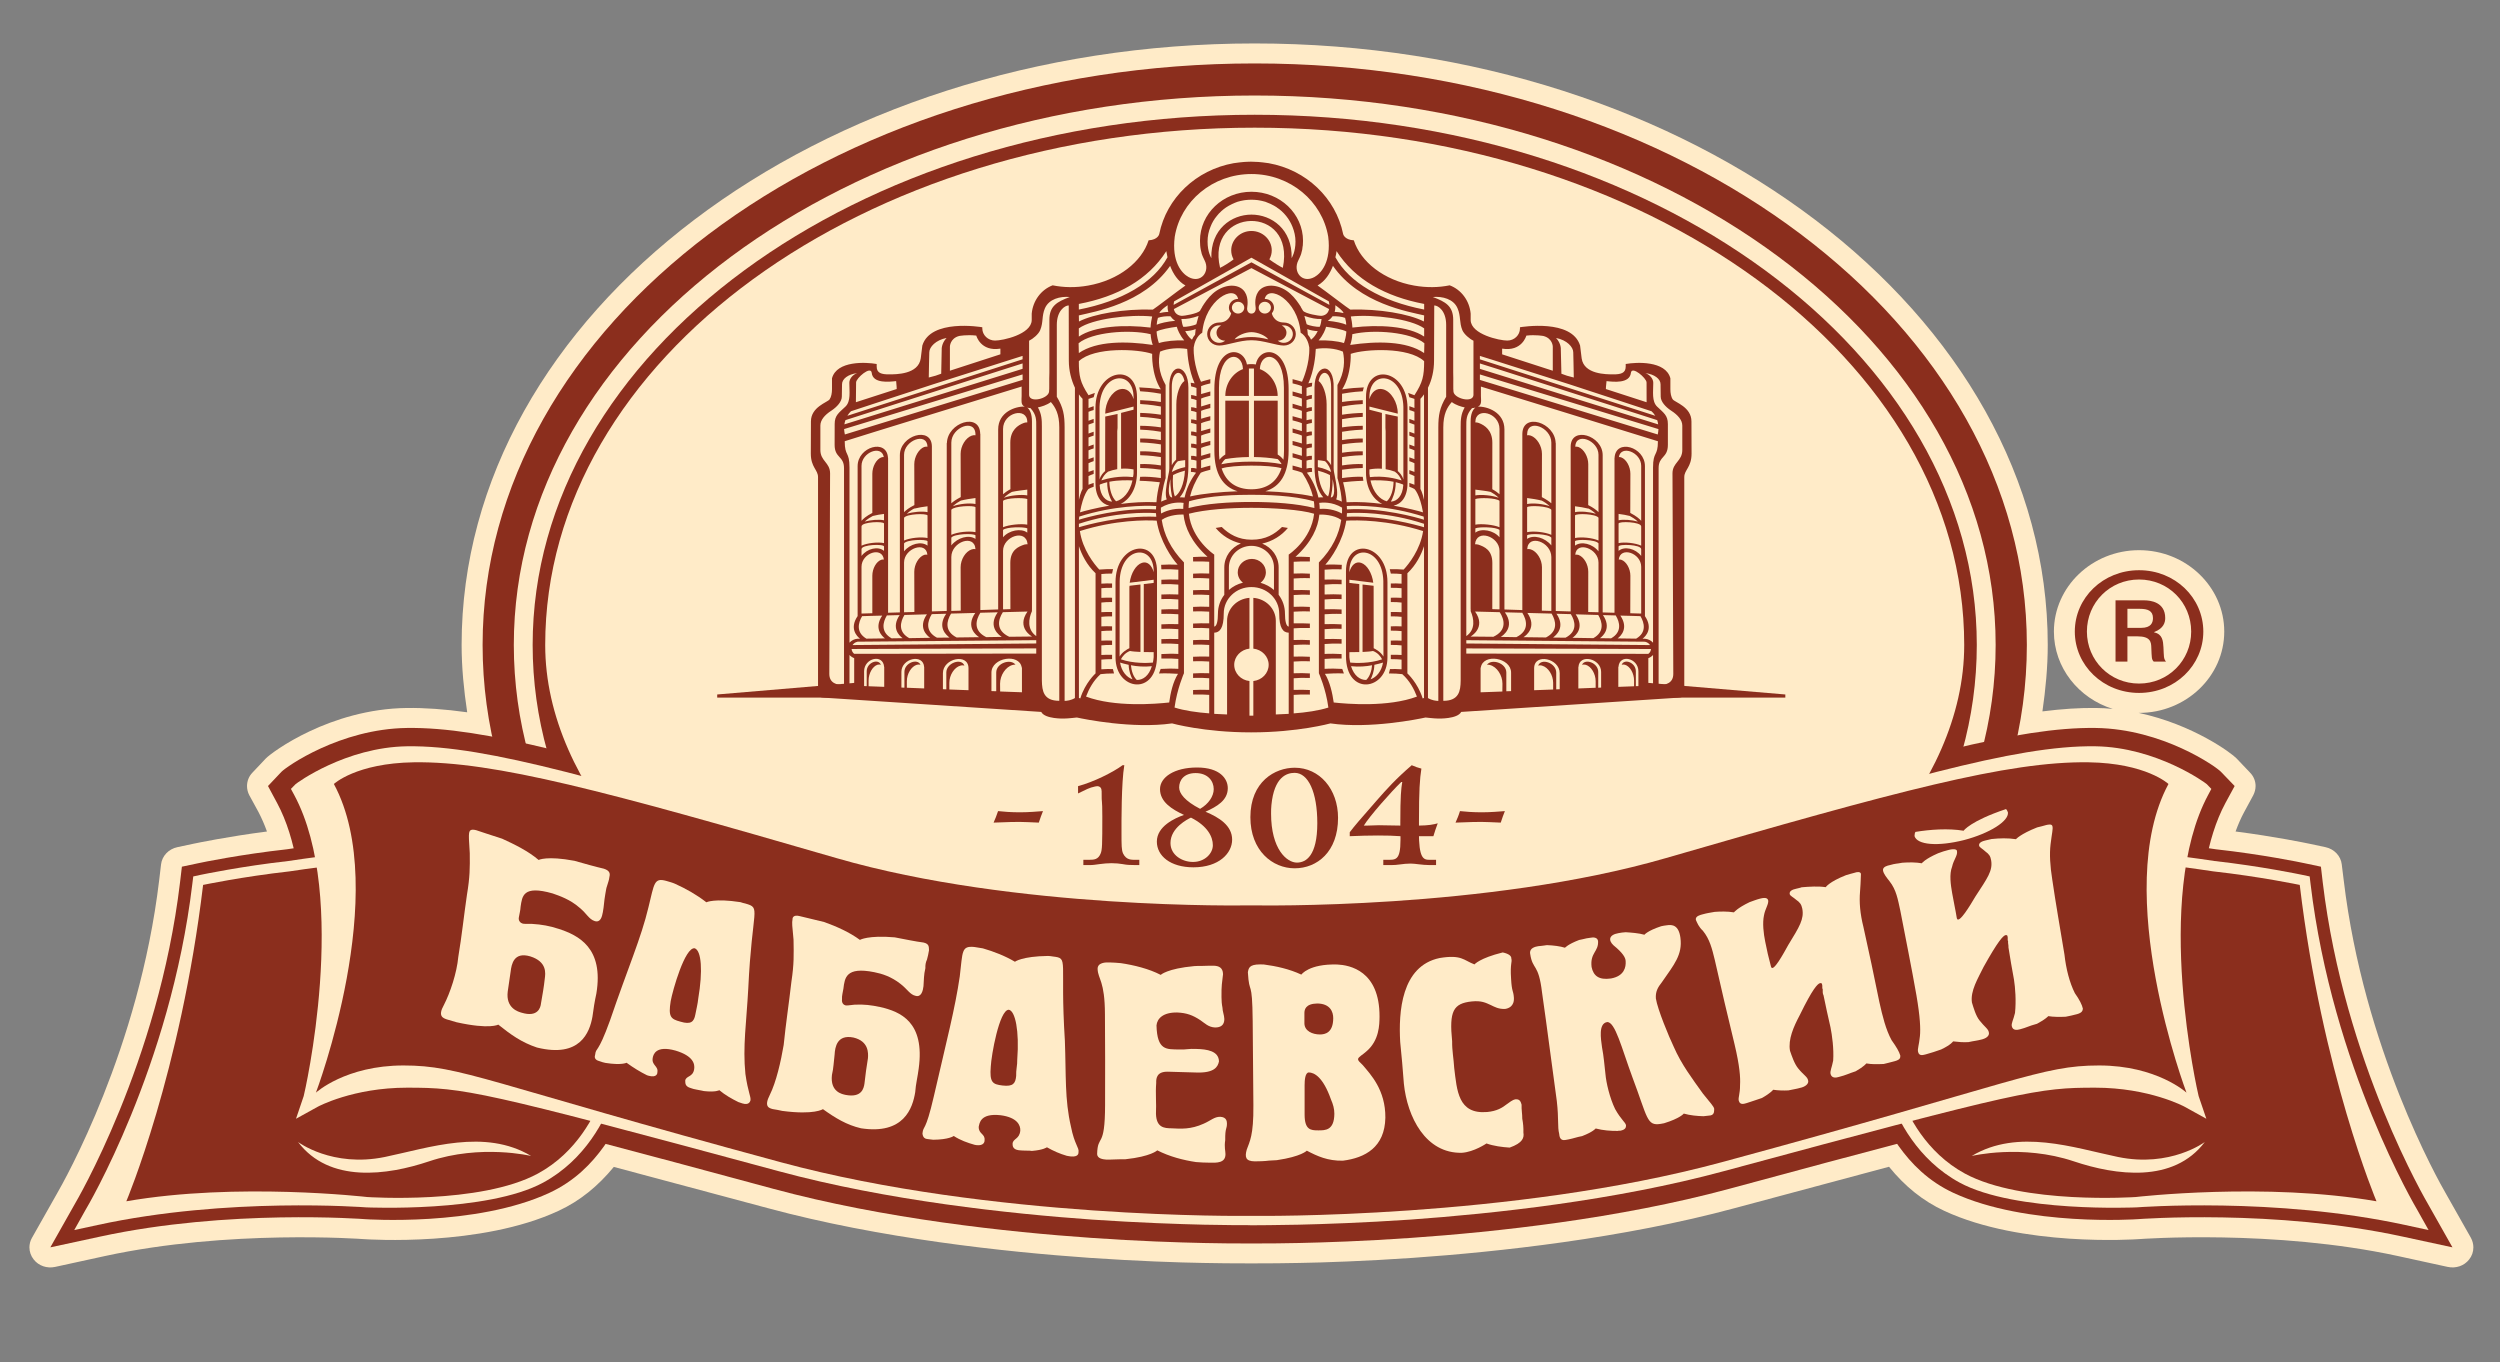 <?xml version="1.0" encoding="UTF-8"?>
<!-- Creator: CorelDRAW 2018 (64-Bit) -->
<svg xmlns="http://www.w3.org/2000/svg" xmlns:xlink="http://www.w3.org/1999/xlink" xml:space="preserve" width="273.834mm" height="149.197mm" style="shape-rendering:geometricPrecision; text-rendering:geometricPrecision; image-rendering:optimizeQuality; fill-rule:evenodd; clip-rule:evenodd" viewBox="0 0 614182 334632">
 <rect x="0" y="0" width="614182" height="334632" fill="#808080" stroke="none"/>
 <defs>
  <style type="text/css">
   <![CDATA[
    .fil0 {fill:none}
    .fil1 {fill:#FFEBC8;fill-rule:nonzero}
    .fil2 {fill:#8B2E1D;fill-rule:nonzero}
   ]]>
  </style>
 </defs>
 <g id="Слой_x0020_1">
  <rect class="fil0" width="614182" height="334633"></rect>
 </g>
 <g id="__x0023_Layer_x0020_1">
  <g id="_1521290794560">
   <path class="fil1" d="M607046 304121c0,0 -6030,-10662 -6041,-10684 -2066,-3551 -20297,-35875 -25223,-77225l-475 -3844c-238,-2092 -1857,-3788 -4003,-4246l-3985 -848c-935,-192 -8414,-1747 -18100,-2999 628,-1721 1313,-3303 2105,-4758l2248 -4156c357,-702 565,-1492 565,-2256 0,-1191 -458,-2371 -1352,-3285l-3318 -3492c-1183,-1262 -10626,-8311 -24039,-11191 30,0 53,0 81,0 11532,0 20930,-8958 20930,-19975 0,-11022 -9398,-19997 -20930,-19997 -11545,0 -20920,8975 -20920,19997 0,8873 6080,16394 14453,18997 -1329,-138 -2711,-223 -4122,-228 -3946,-57 -8333,228 -13152,840 782,-5420 1308,-10889 1308,-16322 0,-81458 -87386,-147775 -194836,-147775 -107422,0 -194833,66317 -194833,147775 0,5505 544,11040 1371,16541 -5542,-771 -10467,-1116 -14874,-1058 -18787,240 -33078,10820 -34598,12398l-3298 3492c-879,914 -1321,2094 -1321,3285 0,764 182,1555 557,2256l2271 4156c759,1455 1453,3040 2072,4758 -9665,1252 -17098,2807 -18030,2999l-3982 848c-2155,458 -3768,2154 -4010,4246l-460 3878c-4955,41452 -23180,73654 -25234,77212 -59,77 -6029,10662 -6029,10662 -414,715 -611,1545 -611,2317 0,1073 355,2108 1050,2984 1213,1565 3277,2255 5251,1824l12259 -2675c30371,-6593 63201,-4182 63534,-4156 1191,81 28826,1928 47883,-6942 5257,-2434 9668,-6036 13591,-10794 5676,1504 37740,10103 37740,10103 27725,7499 58359,10782 79171,12238 11757,807 21650,1144 27893,1250 6284,148 17313,148 23615,0 6215,-107 16141,-444 27872,-1250 20812,-1456 51457,-4739 79171,-12238 0,0 28024,-7510 37820,-10143 3883,4797 8322,8399 13576,10833 19073,8869 46701,7022 47863,6942 368,-26 33176,-2452 63572,4156l12253 2675c1993,431 4043,-260 5254,-1824 702,-876 1042,-1911 1042,-2984 0,-772 -210,-1602 -595,-2317z"></path>
   <path class="fil2" d="M118562 158447c0,78806 85087,142904 189678,142904 104620,0 189703,-64098 189703,-142904 0,-78760 -85082,-142863 -189703,-142863 -104591,0 -189678,64103 -189678,142863z"></path>
   <path class="fil1" d="M126230 158447c0,74445 81656,135011 182010,135011 100379,0 182036,-60567 182036,-135011 0,-74410 -81658,-134983 -182036,-134983 -100354,0 -182010,60573 -182010,134983z"></path>
   <path class="fil2" d="M544729 268044c-250,-1050 -4270,-19029 -4270,-38172 0,-11661 1500,-23725 6268,-32596l2265 -4171 -3346 -3479c-1144,-1247 -14346,-10567 -30805,-10787 -19022,-286 -45666,7479 -94004,21541l-13629 3933c-42128,12231 -98017,9873 -98584,9822l-2464 0c-554,51 -56450,2409 -98546,-9822l-13650 -3933c-48338,-14062 -74990,-21827 -93996,-21541 -16447,220 -29655,9540 -30838,10787l-3293 3479 2242 4171c4767,8871 6266,20935 6266,32596 0,19144 -4007,37122 -4258,38172 -110,348 -5610,16578 -5610,16578l10654 -5867c0,0 5313,-2917 5277,-2917 79,-44 7836,-4089 19678,-4089 13302,0 17188,639 89863,20302 27283,7380 57553,10633 78129,12059 11615,822 21434,1127 27650,1264 6189,155 17160,155 23371,0 6205,-136 16011,-442 27635,-1264 20573,-1426 50841,-4679 78118,-12059 72667,-19663 76568,-20302 89861,-20302 11849,0 19589,4044 19707,4089 -67,0 5277,2917 5277,2917l10656 5867c0,0 -5520,-16230 -5622,-16578z"></path>
   <path class="fil2" d="M158269 209550l187 542 67 578c71,495 613,5901 613,14447 0,11635 -3982,45285 -3982,45285 -3564,5436 -7750,16866 -20195,22652 -18038,8373 -45227,6462 -45227,6462 -338,-25 -33674,-2547 -65099,4275l-12266 2648 5962 -10562c205,-370 20608,-34733 25901,-79114l454 -3842 3980 -843c1029,-230 10498,-2178 21834,-3435 8675,-1338 28332,-3809 46289,-5117 32350,-2343 39525,306 41482,6025z"></path>
   <path class="fil1" d="M155381 210429l90 278 23 251c136,1173 3366,26200 -4772,58272l-30 133 -36 110c-1926,5422 -6761,15385 -17206,21055 -13701,7443 -43475,6087 -43475,6087 -319,-16 -34054,-2624 -66016,4337l-5719 1237 2758 -4932c230,-362 20882,-35060 26256,-80142l224 -1801 1850 -401c408,-79 9998,-2097 21508,-3389 8739,-1336 28357,-3813 46179,-5101 33306,-2409 37259,815 38366,4005z"></path>
   <path class="fil2" d="M152839 211228c-2485,-7306 -65281,332 -81674,2840 -11538,1290 -21270,3331 -21270,3331 -5515,46146 -18861,77725 -18861,77725 27190,-4741 59171,-1047 59171,-1047 0,0 27819,1901 41937,-5763 9609,-5226 14103,-14366 15984,-19651 8125,-32042 4713,-57434 4713,-57434z"></path>
   <path class="fil1" d="M73218 280553c0,0 8396,6352 21341,3681 10861,-2255 24512,-7063 35926,-245 0,0 -12333,-2970 -25086,1323 -10301,3453 -24503,5430 -32181,-4759z"></path>
   <path class="fil2" d="M456600 209550l-181 542 -68 578c-79,495 -618,5901 -618,14447 0,11635 3975,45285 3975,45285 3566,5436 7766,16866 20194,22652 18049,8373 45237,6462 45237,6462 340,-25 33697,-2547 65107,4275l12258 2648 -5962 -10562c-197,-370 -20592,-34733 -25908,-79114l-447 -3842 -3979 -843c-1037,-230 -10491,-2178 -21837,-3435 -8674,-1338 -28320,-3809 -46272,-5117 -32361,-2343 -39546,306 -41500,6025z"></path>
   <path class="fil1" d="M459489 210429l-69 278 -51 251c-118,1173 -3357,26200 4779,58272l39 133 39 110c1919,5422 6766,15385 17195,21055 13701,7443 43480,6087 43480,6087 329,-16 34054,-2624 66008,4337l5724 1237 -2763 -4932c-209,-362 -20869,-35060 -26235,-80142l-215 -1801 -1891 -401c-396,-79 -9982,-2097 -21486,-3389 -8759,-1336 -28348,-3813 -46182,-5101 -33334,-2409 -37259,815 -38373,4005z"></path>
   <path class="fil2" d="M462041 211228c2486,-7306 65266,332 81674,2840 11533,1290 21270,3331 21270,3331 5504,46146 18854,77725 18854,77725 -27188,-4741 -59165,-1047 -59165,-1047 0,0 -27825,1901 -41952,-5763 -9596,-5226 -14115,-14366 -15972,-19651 -8135,-32042 -4710,-57434 -4710,-57434z"></path>
   <path class="fil2" d="M512695 155161c0,-7130 5651,-12792 12813,-12792 7173,0 12805,5662 12805,12792 0,7098 -5632,12771 -12805,12771 -7162,0 -12813,-5673 -12813,-12771zm-2971 0l0 0c0,8304 6952,15070 15785,15070 8843,0 15785,-6766 15785,-15070 0,-8319 -6942,-15076 -15785,-15076 -8833,0 -15785,6758 -15785,15076zm10003 7380l0 0 2922 0 0 -6210 2424 0c3288,0 3407,1418 3446,2782 109,2519 58,2859 595,3428l3012 0c-628,-789 -498,-1234 -628,-3561 -81,-1505 -238,-3208 -2266,-3609l0 -98c2357,-907 2702,-2408 2702,-3426 0,-3933 -3573,-4360 -5203,-4360l-7004 0 0 15055zm2922 -12968l0 0 3080 0c1885,0 3198,462 3198,2273 0,1096 -447,2401 -2892,2401l-3385 0 0 -4674z"></path>
   <path class="fil2" d="M130857 158447c0,71832 79589,130295 177382,130295 97825,0 177405,-58463 177405,-130295 0,-71797 -79580,-130254 -177405,-130254 -97794,0 -177382,58456 -177382,130254z"></path>
   <path class="fil1" d="M308240 285592c-45111,0 -174296,-56941 -174296,-127144 0,-70175 78045,-127080 174296,-127080 96285,0 174314,56905 174314,127080 0,70203 -129185,127144 -174314,127144z"></path>
   <path class="fil1" d="M543268 193813l-1093 -1141c-294,-314 -12348,-9108 -27397,-9331 -19918,-286 -48894,8679 -106199,25301 -43033,12496 -99603,10104 -100182,10080 -67,0 -1987,0 -2056,0 -577,23 -57143,2416 -100185,-10080 -57306,-16623 -86249,-25587 -106157,-25301 -15071,223 -27111,9017 -27413,9331l-1116 1141 767 1413c13653,25293 2531,73577 2371,74050l-1890 5573 5326 -2942c81,-48 8672,-4695 21980,-4695 13906,0 17893,667 91164,20490 26895,7287 56811,10477 77169,11926 11536,779 21260,1101 27413,1247 6486,113 9336,136 10717,113 261,43 1500,23 1762,23 1426,0 4240,-23 10728,-136 6177,-146 15891,-468 27425,-1247 20353,-1450 50264,-4639 77168,-11926 73289,-19822 77263,-20490 91140,-20490 13338,0 21932,4648 22011,4695l5316 2942 -1896 -5573c-141,-473 -11255,-48757 2373,-74050l753 -1413z"></path>
   <path class="fil2" d="M532732 192602c0,0 -5425,-5112 -19640,-5328 -19788,-278 -47078,7083 -103817,23532 -43957,12754 -100997,11618 -100997,11618l-1829 0c0,0 -57030,1136 -100970,-11618 -56719,-16449 -84003,-23809 -103802,-23532 -14223,215 -19653,5328 -19653,5328 14261,26448 -4411,75830 -4411,75830 0,0 7275,-6677 21505,-6677 14213,0 19855,4076 92722,23781 51699,13984 114609,13169 114609,13169l1829 0c0,0 62928,815 114651,-13169 72847,-19706 78488,-23781 92744,-23781 14227,0 21486,6677 21486,6677 0,0 -18695,-49382 -4427,-75830z"></path>
   <g>
    <g>
     <polygon class="fil2" points="438608,170612 404615,167739 404615,171383 438608,171383 "></polygon>
     <polygon class="fil2" points="176198,170612 210195,167739 210195,171383 176198,171383 "></polygon>
    </g>
    <g>
     <path class="fil2" d="M330670 140346l0 20833c0,9928 10191,8532 10191,355l0 -18503c0,-9545 -10191,-11300 -10191,-2685zm4976 26702l0 0c-1510,31 -2999,-1024 -3735,-3380 1959,207 3735,49 5173,-237 -118,1390 -565,2785 -1438,3617zm1070 -161l0 0c368,-671 879,-1959 935,-3558 878,-188 1579,-399 2118,-552 -357,2151 -1620,3617 -3053,4110zm3160 -5594l0 0c-646,-1124 -1937,-1829 -2401,-2051l-11 -15038c0,-84 -10,-177 -10,-297l-2713 -311 0 16573c1025,-56 1975,-112 2565,-243 1200,450 1868,1335 2237,2048 -3024,1055 -6500,937 -7819,807 -102,-406 -169,-850 -220,-1324l0 -1236c616,7 1528,0 2434,-33l0 -16697 -2434 -283 0 -781 5870 733c-289,-2330 -1517,-4419 -3001,-4892 -1318,-431 -2422,578 -2869,2311l0 -232c0,-6848 8107,-6090 8343,2396l30 18550z"></path>
     <path class="fil2" d="M274053 143031l0 18503c0,8178 10192,9573 10192,-355l0 -20833c0,-8615 -10192,-6859 -10192,2685zm1116 19745l0 0c509,153 1229,365 2112,552 39,1599 567,2887 947,3558 -1449,-493 -2707,-1959 -3058,-4110zm4105 4271l0 0c-877,-832 -1303,-2227 -1433,-3617 1422,286 3188,444 5136,237 -718,2357 -2174,3412 -3703,3380zm4150 -26493l0 0c-454,-1709 -1573,-2718 -2853,-2288 -1495,473 -2730,2562 -3035,4892l5888 -733 0 781 -2429 283 0 16697c917,33 1806,39 2429,33l0 1236c-46,475 -102,919 -192,1324 -1359,130 -4835,248 -7859,-807 386,-713 1042,-1597 2230,-2048 590,132 1551,188 2577,243l0 -16573 -2677 311c-23,120 -46,214 -46,297l0 15038c-470,222 -1755,927 -2401,2051l18 -18550c220,-8486 8350,-9244 8350,-2396l0 209z"></path>
     <path class="fil2" d="M415543 103525c0,-3553 -4054,-4682 -4582,-5395 -436,-611 -593,-1594 -593,-2503l0 -2692c-1155,-4368 -8373,-3982 -10978,-3512l0 651c0,1627 -1275,1897 -3001,1897 -1767,0 -7252,21 -7819,-3933l-384 -3145c-2028,-6610 -14347,-4562 -14771,-4496l0 283c0,1651 -1394,2986 -3121,2986 -1897,0 -8899,-1517 -8991,-5007l0 -1599c-288,-3216 -2325,-5906 -5157,-6968 -2672,552 -5662,611 -8730,62 -7440,-1313 -13140,-5834 -14822,-11116 -2356,-137 -2623,-1555 -2623,-1555 -1788,-8818 -9058,-15762 -18325,-17402 -90,-2 -210,-25 -289,-36 -396,-71 -764,-122 -1132,-149 -368,-43 -708,-85 -1035,-105 -606,-28 -1173,-74 -1739,-74 -39,0 -69,15 -79,15 -30,0 -58,-15 -97,-15 -567,0 -1155,46 -1699,74 -368,20 -707,62 -1052,105 -380,28 -748,79 -1116,149 -113,12 -232,35 -301,36 -9262,1640 -16537,8583 -18310,17402 0,0 -260,1418 -2615,1555 -1676,5282 -7384,9803 -14859,11116 -3045,549 -6006,490 -8718,-62 -2804,1062 -4853,3752 -5140,6968l0 1599c-92,3490 -7112,5007 -9009,5007 -1716,0 -3131,-1335 -3131,-2986l0 -283c-404,-66 -12713,-2113 -14734,4496l-388 3145c-572,3954 -6043,3933 -7829,3933 -1727,0 -2996,-270 -2996,-1897l0 -651c-2625,-470 -9806,-856 -10979,3512l0 2692c0,909 -171,1892 -602,2503 -511,713 -4573,1842 -4573,5395 0,2596 -30,5500 -30,7901 0,3385 1773,3984 1773,5783 0,1812 0,52926 0,52926 0,943 585,1247 1560,1272l53275 3491c901,1783 5571,1630 5571,1630 1030,0 3131,-258 3182,-258 1773,396 13699,2826 23388,1449 0,0 7890,2202 19332,2202 39,0 68,0 97,0 10,0 39,0 79,0 11453,0 19390,-2202 19390,-2202 9676,1377 21559,-1053 23377,-1449 16,0 2146,258 3149,258 0,0 4670,153 5610,-1630l53259 -3491c979,-25 1545,-329 1545,-1272 0,0 0,-51114 0,-52926 0,-1799 1790,-2398 1790,-5783 0,-2401 -28,-5305 -28,-7901zm-162722 -19821l0 0c975,-470 2314,-1607 2715,-2578 822,-1959 345,-3420 1167,-5379 991,-2310 3770,-2997 6120,-2782 -3119,1154 -5016,2215 -5016,5581l0 12974c-85,1921 33,4054 -85,4739 -220,1663 -4677,2799 -4901,835l0 -13390zm-444 19985l0 0 0 82c-263,0 -547,15 -827,128 -1535,565 -3343,1808 -3343,4846l25 11438c-838,449 -1403,884 -1809,1234l0 -16026c0,-4092 5954,-5502 5954,-1703zm-35860 8680l0 0c-1241,463 -2210,2261 -2210,4013l0 9625c-1472,758 -2263,1461 -2656,1941l0 -13502c0,-3357 4942,-5229 5469,-2166 -182,0 -386,0 -603,89zm659 13885l0 0 0 1565c-1208,-271 -3255,-95 -4748,324 685,-649 1492,-1119 2000,-1385 848,-215 1793,-391 2748,-503zm0 2371l0 0 0 4799c-1449,-325 -4130,-39 -5525,628l0 -4721c0,-1152 5525,-1320 5525,-705zm0 5630l0 0 0 1076c-1449,-1213 -4130,-595 -5525,1246l0 -1671c0,-1149 5525,-1306 5525,-651zm-36 3201l0 0c-202,-10 -406,-10 -623,57 -1241,421 -2210,2179 -2210,3926l0 9214 -2656 79 0 -11492c0,-3403 5083,-5091 5489,-1785zm-5344 13914l0 0 2511 -77 71 0 2356 -59c-2066,3063 -144,4986 671,5599l-4557 63c-2590,-1525 -2026,-3875 -1052,-5525zm6085 -179l0 0 3139 -84c-2125,3127 -110,5081 733,5670l-2716 39c-2722,-1545 -2161,-3952 -1155,-5625zm4314 -110l0 0 5525 -158c-2261,3267 26,5247 796,5765l-5142 85c-2797,-1545 -2209,-3992 -1178,-5692zm5673 -26705l0 0 0 1443c-1320,-283 -3583,-84 -5104,416 638,-597 1351,-1078 1877,-1333l0 43c991,-238 2107,-445 3228,-569zm-818 -14570l0 0c-1330,511 -2437,2408 -2437,4225l28 10048c-1297,662 -2094,1269 -2539,1740l0 -14093c0,-3559 5619,-5688 5762,-1989 -255,-28 -519,-20 -813,69zm818 16808l0 0 0 5560c-1517,-334 -4297,-56 -5767,615l0 -5599c662,-955 5407,-1113 5767,-575zm0 6339l0 0 0 1093c-1517,-1158 -4275,-467 -5767,1400l0 -1952c662,-951 5407,-1053 5767,-541zm-36 3318l0 0c-230,-28 -488,-28 -782,44 -1330,477 -2437,2310 -2437,4141l28 9891 -2539 67 0 -12215c0,-3489 5426,-5376 5731,-1929zm1086 14603l0 0 3538 -92c-2316,3354 122,5344 833,5845l-3095 36c-2955,-1548 -2363,-4039 -1277,-5790zm4733 -133l0 0 5947 -158c-2450,3495 284,5543 940,5951l-5525 72c-3067,-1561 -2436,-4107 -1362,-5865zm5088 -43720l0 0c-1518,531 -2738,2559 -2738,4463l25 10636c-1091,574 -1842,1093 -2312,1525l0 -14900c0,-3803 5934,-6090 5934,-1974l0 156c-278,-43 -583,-18 -909,94zm909 15328l0 0 0 1472c-1468,-306 -4015,-43 -5574,555 651,-613 1410,-1099 1964,-1389 1111,-283 2362,-475 3611,-639zm0 2251l0 0 0 6135c-1609,-337 -4437,-35 -5934,656l0 -6155c634,-925 5444,-1136 5934,-636zm0 6909l0 0 0 884c-1609,-1112 -4399,-332 -5934,1594l0 -1898c634,-945 5444,-1101 5934,-580zm0 3397l0 0c-292,-64 -592,-39 -909,63 -1518,478 -2738,2468 -2738,4376l25 10671 -2312 72 0 -13241c0,-3745 5704,-5753 5934,-1941zm1195 15630l0 0 4271 -112c-2582,3655 506,5747 1004,6041l-3829 62c-3224,-1579 -2582,-4192 -1446,-5992zm5528 -141l0 0 6062 -156c-2825,3997 1122,6136 1122,6136l-5617 61c-3392,-1586 -2711,-4250 -1568,-6041zm5293 -16610l0 0c-1523,521 -3456,1339 -3456,4516l25 11346 -1809 56 0 -14386c0,-3546 5703,-5523 6030,-1602 -243,-13 -495,0 -789,71zm713 -11193l0 0 0 6299c-1505,-289 -4552,15 -5954,635l0 -6483c807,-750 4975,-815 5954,-450zm-5740 -299l0 0c636,-649 1364,-1122 1972,-1446 979,-233 2633,-419 3768,-562l0 1422c-1426,-283 -4306,0 -5740,587zm5740 7499l0 0 0 1062c-1504,-1155 -4518,-592 -5954,1141l0 -1809c807,-738 4975,-799 5954,-393zm-19009 -44631l0 0c0,0 0,-2015 2265,-2618 0,0 1893,-368 4215,-99 0,0 1045,3997 5924,3203l0 1398 -12404 4028 0 -5913zm-5062 1390l0 0c0,-1293 1583,-3017 4240,-3525 -1313,1397 -1193,2859 -1193,2859l-120 5924c-960,379 -1740,629 -3057,935 0,-2396 130,-4866 130,-6194zm1017 7840l0 0c6246,-1980 12593,-4005 19084,-6066l2817 -892 0 838c-10421,3369 -38166,12305 -43045,13873 278,-475 600,-846 883,-1109l6434 -2120c230,-74 429,-145 590,-192 4353,-1443 8772,-2873 13237,-4332zm21901 -5106l0 0 0 1324 -43778 13645c49,-365 141,-725 260,-1042l39268 -12580 4250 -1348zm-37066 2307l0 0c270,2689 4271,2222 6002,2033 135,1164 135,1948 135,1948l-10023 3241c0,-340 48,-2692 48,-4858 0,-1055 3616,-4189 3839,-2363zm-6804 76755l0 0c-1796,-68 -3614,-511 -3614,-2807l189 -49258c0,-2659 -2386,-2998 -2386,-5739 0,-2312 0,-3566 0,-5987 0,-1344 1019,-2593 2726,-3686 1395,-922 2547,-2230 2547,-3430 0,-919 49,-1662 49,-3050 0,-1310 1505,-2462 3730,-2725 -1152,385 -1936,1423 -1936,2368 0,2217 401,4549 -955,5854 -1622,1546 -2648,2146 -2648,4278 0,1348 -13,3411 -13,5121 0,3282 2309,2698 2309,5727l0 53334zm43870 -76364l0 0 0 1344 -43664 13408c-108,-463 -156,-917 -182,-1325l43847 -13428zm-235 2983l0 0c0,0 0,1520 0,2314 0,942 -283,2235 756,2608 -2263,-95 -6519,1338 -6519,5604l0 44233 -4384 146 0 -43285 -30 0c-82,-5361 -8020,-2802 -8184,2248l-39 34 0 41227 -3648 115 0 -40531c-67,-5086 -7867,-2743 -7867,2135l0 38634 -2894 85 0 -38060 -25 0c-269,-4787 -7459,-2738 -7459,2046l0 36220 0 654 0 8 -31 0c-1990,2979 -220,4846 611,5512l-580 0c-843,71 -1533,462 -1998,975l0 -43032c0,-4064 -1172,-2644 -1172,-6462 1862,-634 43464,-13430 43464,-13430zm-41137 73485l0 0c-430,-23 -790,-23 -1155,-39l0 -7505c283,312 654,578 1155,787l0 6757zm7377 288l0 0c-1394,-51 -2675,-102 -3839,-146l0 -1413c0,-1749 986,-3482 2191,-3870 306,-79 600,-79 835,-5 -667,-1610 -3489,-529 -3489,1622l0 3643c-222,0 -406,0 -641,-20l0 -3624c0,-3279 4669,-4362 4920,-1104 8,31 23,31 23,51l0 4866zm9819 391l0 0c-1418,-39 -2859,-102 -4258,-172l0 -1607c0,-1829 1096,-3635 2470,-4035 334,-85 602,-74 883,-7 -753,-1635 -3949,-470 -3949,1753l0 3888c-240,-25 -498,-36 -741,-36l0 -3852c0,-3333 5384,-4549 5587,-1183 0,0 0,12 8,12l0 5239zm10887 -4991l0 0 0 5425c-1536,-49 -3099,-125 -4705,-176l0 -1640c0,-1905 1210,-3798 2713,-4217 365,-108 690,-102 989,0 -702,-1959 -4447,-694 -4447,1696l0 4122c-283,0 -565,-30 -835,-30l0 -3954c0,-3607 6217,-4999 6284,-1247 0,0 0,0 0,21zm13129 286l0 0 0 5648c-1583,-49 -3389,-133 -5352,-191l-20 -1928c0,-2064 1384,-4141 3071,-4585 275,-74 506,-97 718,-74 -1157,-1538 -4733,-430 -4733,1931l0 4593c-384,-8 -777,-23 -1177,-36l0 -4532c0,-3719 6877,-4835 7439,-1270 13,39 28,39 53,51l0 288c0,49 0,74 0,105zm3513 -3860l0 0 -44726 64c-371,-298 -611,-726 -634,-1191l45360 -145 0 1272zm0 -2478l0 0 -45134 388c246,-370 634,-695 1251,-827l43883 -373 0 812zm0 -1814l0 0c-2324,-1638 -1865,-4317 -1058,-6125l0 -536 0 -23 5 0 0 -19914 18 0c0,-25 -18,-43 -18,-43l0 -7178 18 0c0,-15 -18,-15 -18,-31l0 -18892c0,-1763 -470,-2863 -1149,-3408 260,82 524,146 784,146 1497,1642 1418,2910 1418,4516l0 51488zm5661 15898l0 0c-3867,0 -4223,-2412 -4279,-4940l0 -62446c0,-1538 -23,-3017 -970,-4697 810,-164 2169,-552 3183,-1316 1121,1300 2066,2953 2066,6228l0 67171zm3844 -685l0 0c-973,592 -1998,692 -2536,708l0 -67194c0,-2969 -311,-4877 -1915,-7526l0 -17684c0,-3417 1942,-4748 2928,-4756 0,1749 22,11247 22,13582 0,2408 606,4753 1500,6641l0 76229zm85794 -88801l0 0c-3832,-2590 -11203,-2997 -17630,-2212 -51,-1049 -220,-1989 -378,-2725 5474,-567 14690,560 18008,2920l0 2016zm-21525 -20992l0 0c4517,7050 12070,11172 21525,12976l0 1379c-10547,-2056 -18406,-6639 -21803,-12841 148,-544 227,-1047 278,-1514zm21525 15794l0 0 -68 1492c-3675,-1882 -11017,-3137 -18089,-2924 -368,-153 -6222,-4670 -8028,-5916 1878,-1073 3040,-2919 3777,-4827 6516,9356 18665,11272 22407,12174zm-20224 45748l0 0c-338,-173 -785,-349 -1380,-541 498,-1193 118,-3357 -340,-5709 -95,-608 -294,-1208 -294,-1979l0 -19617c238,-6692 -4700,-6172 -4700,-156l0 19297c0,3890 896,6217 2146,7646 -389,0 -757,7 -1183,51 -697,-3275 -2406,-5579 -2830,-6105 345,-109 815,-191 1278,-194l-56 -942c-352,-63 -838,-15 -1315,141l0 -1964c329,-104 805,-222 1315,-245l0 -933c-352,-38 -838,20 -1315,156l0 -1962c329,-102 805,-220 1315,-258l0 -929c-368,-31 -838,38 -1315,187l0 -1967c329,-133 805,-235 1315,-286l0 -909c-368,-31 -838,56 -1315,201l0 -1984c317,-108 776,-261 1315,-320l0 -894c-379,0 -838,76 -1315,225l0 -1983c317,-141 776,-275 1315,-334l0 -901c-379,0 -856,99 -1315,255l0 -1985c317,-138 776,-291 1315,-365l0 -902c-379,31 -866,141 -1315,294l0 -2016c317,-126 766,-276 1315,-393 39,-255 56,-552 79,-886 -271,20 -618,67 -945,158 1433,-3283 1749,-6754 1827,-8460 2146,-357 4779,-168 6664,662 488,2153 449,5042 -1341,8189l0 22891c0,0 827,2434 1075,5765zm-2286 -5548l0 0c509,2025 695,4496 -437,4524l0 -11c120,-536 539,-2398 437,-4513zm-347 -3377l0 0c-317,-667 -815,-1149 -1075,-1390l-28 -13599c0,-2513 -884,-4956 -1977,-5729 634,-3098 3080,-2550 3080,1477l0 19241zm-1489 -1004l0 0c833,749 1308,1842 1489,2652 -537,-332 -1749,-929 -3261,-1198l0 -1724c657,68 1246,164 1771,270zm1201 3402l0 0c146,1586 39,4069 -458,5257 -1121,-654 -2294,-2942 -2475,-6338 578,151 1852,516 2933,1081zm2978 8000l0 0c0,238 0,552 0,812 0,217 -28,403 -28,631 -815,-449 -2843,-1346 -5464,-1126 0,-524 -39,-1003 -118,-1481 713,-107 3108,-330 5610,1164zm-41730 -2508l0 0 0 11c-1129,-28 -948,-2483 -430,-4524 -87,2123 317,3977 430,4513zm-90 -6242l0 0c210,-810 657,-1903 1489,-2652 544,-105 1108,-202 1788,-270l0 1724c-1517,270 -2717,866 -3277,1198zm3215 -332l0 0c-159,3397 -1323,5684 -2467,6338 -486,-1188 -601,-3671 -447,-5257 1081,-565 2330,-930 2914,-1081zm-2110 -16306l0 0 -46 13599c-260,242 -748,723 -1070,1390l0 -19241c0,-4028 2472,-4575 3106,-1477 -1101,772 -1990,3216 -1990,5729zm1788 24223l0 0c-69,478 -85,957 -85,1481 -2597,-220 -4633,677 -5448,1126 -23,-229 -46,-414 -46,-631 0,-260 0,-574 0,-812 2506,-1494 4917,-1270 5579,-1164zm-945 -1367l0 0c1251,-1430 2122,-3757 2122,-7646l0 -19297c0,-6016 -4904,-6536 -4689,156l0 19617c0,771 -176,1371 -294,1979 -447,2352 -822,4516 -340,5709 -572,192 -1025,368 -1371,541 255,-3331 1098,-5765 1098,-5765l0 -22891c-1793,-3147 -1862,-6036 -1369,-8189 1897,-830 4515,-1019 6664,-662 85,1706 408,5177 1829,8460 -334,-90 -667,-138 -963,-158 46,334 64,631 102,886 532,117 991,266 1319,393l0 2016c-481,-153 -933,-263 -1319,-294l0 902c528,74 991,227 1319,365l0 1985c-481,-156 -950,-255 -1319,-255l0 901c528,59 991,192 1319,334l0 1983c-481,-149 -950,-225 -1319,-225l0 894c528,59 991,212 1319,320l0 1984c-481,-145 -956,-232 -1319,-201l0 909c528,51 991,153 1319,286l0 1967c-481,-149 -956,-218 -1319,-187l0 929c504,38 981,156 1319,258l0 1962c-481,-137 -973,-194 -1319,-156l0 933c504,23 981,141 1319,245l0 1964c-481,-156 -973,-204 -1319,-141l-56 942c463,3 935,85 1274,194 -419,526 -2145,2830 -2825,6105 -412,-44 -813,-51 -1182,-51zm-2288 -44474l0 0c284,399 641,782 1167,1112 -1895,164 -3752,587 -4544,963 69,-643 85,-963 301,-1685 792,-310 2044,-445 3076,-391zm-2708 -787l0 0c164,-592 1306,-1438 2021,-1931 -41,442 -23,1014 169,1645 -799,11 -1568,153 -2191,286zm22608 -20171l0 0c-2741,0 -4971,2148 -4971,4753 0,795 199,1500 549,2155 0,44 -11,81 -11,110 -973,733 -2559,1717 -3272,2035 -3596,-15003 18633,-15696 15417,0 -697,-317 -2276,-1302 -3261,-2035 0,-30 -18,-59 -18,-110 357,-654 556,-1359 556,-2155 0,-2605 -2253,-4753 -4988,-4753zm0 -4021l0 0c-4920,0 -10049,3607 -9852,10690 -44,-59 -933,-1515 -929,-4062 0,-1282 245,-2514 720,-3629 361,-966 894,-1877 1563,-2670 322,-408 674,-804 1075,-1145 0,0 7,-12 18,-30 384,-342 758,-639 1165,-917 23,-8 57,-41 69,-41 408,-269 836,-519 1290,-723 51,-54 130,-71 210,-105 396,-197 843,-373 1256,-523 57,-18 81,-23 125,-34 458,-138 947,-240 1433,-325 102,0 238,-39 329,-48 498,-57 1001,-98 1528,-98 498,0 996,41 1524,98 107,8 225,48 305,48 510,85 984,187 1450,325 39,11 79,16 130,34 419,150 855,325 1290,523 63,35 120,51 199,105 447,204 877,454 1302,723 0,0 23,33 23,41 436,278 822,575 1200,917 11,18 30,26 30,26 390,345 736,741 1075,1149 646,794 1172,1704 1556,2670 449,1114 738,2347 738,3629 0,2547 -912,4003 -947,4062 192,-7083 -4925,-10690 -9873,-10690zm0 10585l0 0 19006 10726c68,223 107,549 148,866l-19154 -10457 -19117 10457c35,-317 35,-643 125,-866l18992 -10726zm23009 14785l0 0c209,722 209,1042 288,1685 -776,-376 -2672,-799 -4551,-963 537,-330 906,-713 1172,-1112 1035,-54 2286,81 3091,391zm-2565 -1464l0 0c181,-631 181,-1203 169,-1645 708,493 1841,1339 2016,1931 -623,-133 -1371,-275 -2186,-286zm-8056 18240l0 0 0 1939c-449,-117 -1319,-391 -2283,-638l0 1045c662,169 1637,419 2283,698l0 1948c-449,-146 -1319,-399 -2283,-679l0 1058c662,176 1637,411 2283,690l0 1949c-449,-125 -1319,-391 -2283,-635l0 1030c662,164 1637,412 2283,698l0 1936c-449,-122 -1319,-396 -2283,-644l0 1030c662,178 1637,419 2283,717l0 1933c-449,-122 -1319,-388 -2283,-626l0 1017c662,181 1637,419 2283,703l0 1946c-449,-136 -1319,-399 -2283,-654l0 1042c662,161 1637,414 2283,705l0 1936c-449,-136 -1319,-416 -2283,-643l0 1037c715,163 1727,444 2373,733 1381,2089 2196,4041 2633,5823 -3267,-713 -7439,-1117 -11702,-1274 3566,-1073 5724,-4164 5724,-9962l0 -15150c0,-10963 -7224,-10652 -8058,-6038 -605,-118 -1551,-118 -2186,0 -825,-4615 -7998,-4925 -7998,6038l0 15150c0,5798 2156,8889 5712,9962 -4258,156 -8470,560 -11686,1274 419,-1781 1241,-3734 2628,-5823 633,-289 1670,-570 2355,-733l0 -1037c-958,227 -1829,506 -2265,643l0 -1936c639,-291 1584,-544 2265,-705l0 -1042c-958,255 -1829,518 -2265,654l0 -1946c639,-284 1584,-523 2265,-703l0 -1017c-958,238 -1829,504 -2265,626l0 -1933c639,-297 1584,-539 2265,-717l0 -1030c-958,248 -1829,523 -2265,644l0 -1936c639,-286 1584,-534 2265,-698l0 -1030c-958,243 -1829,493 -2265,635l0 -1949c639,-279 1584,-515 2265,-690l0 -1058c-958,279 -1829,532 -2265,679l0 -1948c639,-297 1584,-529 2265,-698l0 -1045c-958,246 -1829,521 -2265,638l0 -1939c639,-281 1584,-537 2265,-685l0 -1039c-991,237 -1885,529 -2292,644 -301,-582 -1943,-4457 -1790,-8452 137,-1016 679,-2741 2095,-3607 695,-8130 7993,-11978 8815,-8294l-18 0c-1223,0 -2246,951 -2246,2141 0,537 202,978 542,1356 35,125 -542,2297 -2909,2297 -1671,0 -2973,1265 -2973,2843 0,1560 1302,2818 2973,2818 1783,0 4976,-1305 7903,-1305 2922,0 6131,1305 7938,1305 1658,0 2960,-1259 2960,-2818 0,-1577 -1302,-2843 -2960,-2843 -2401,0 -2978,-2173 -2910,-2297 317,-378 509,-818 509,-1356 0,-1190 -1014,-2141 -2258,-2141l-18 0c845,-3684 8153,164 8822,8294 1448,866 1964,2592 2123,3607 153,3995 -1518,7870 -1778,8452 -437,-115 -1331,-408 -2322,-644l0 1039c662,148 1637,404 2283,685zm-13011 17412l0 0 0 -13857 -5798 0 0 13242c-380,215 -984,661 -1438,1277 -90,-694 -118,-1418 -118,-2214l0 -15461c0,-9285 5763,-9081 5893,-4595 -2508,951 -4325,3541 -4337,6595l5798 0 0 -6736 1239 0 0 6736 5832 0c-28,-3053 -1846,-5643 -4383,-6595 159,-4486 5911,-4690 5911,4595l23 15461c0,796 -51,1520 -141,2214 -437,-616 -1042,-1062 -1410,-1277l0 -13242 -5832 0 0 13857c2039,23 4003,191 5832,508 419,376 736,809 973,1236 -4002,-823 -10938,-828 -14845,31 238,-412 539,-871 1003,-1267 1817,-317 3749,-485 5798,-508zm8005 2749l0 0c-1132,3491 -3735,5172 -7382,5172 -3607,0 -6217,-1681 -7326,-5121 2605,-907 11839,-929 14708,-51zm-21078 -34190l0 0c-67,447 -97,909 -153,1392 -283,306 -544,713 -764,1223 -753,-570 -1239,-1306 -1658,-2113 725,0 1975,-215 2575,-501zm-3063 -564l0 0c-255,-588 -350,-1218 -450,-1911 1203,71 2597,-189 4227,-757 -56,169 -283,965 -554,2038 -590,345 -2470,722 -3223,631zm20892 3088l0 0c-1597,-381 -2848,-565 -4133,-565 -1308,0 -2526,184 -4133,565 667,-945 2626,-1768 4133,-1768 1500,0 3471,823 4133,1768zm-2355 -7786l0 0c0,-782 679,-1438 1500,-1438 855,0 1510,656 1510,1438 0,795 -656,1454 -1510,1454 -822,0 -1500,-659 -1500,-1454zm-5068 1454l0 0c-827,0 -1512,-659 -1512,-1454 0,-782 685,-1438 1512,-1438 850,0 1523,656 1523,1438 0,795 -674,1454 -1523,1454zm-3249 6656l0 0c28,0 51,0 90,0 -391,337 -917,534 -1454,534 -1264,0 -2255,-979 -2255,-2148 0,-1180 991,-2149 2255,-2149 163,0 327,10 486,46 -669,306 -1167,983 -1167,1760 0,1071 906,1957 2044,1957zm13972 -3717l0 0c159,-36 329,-46 505,-46 1251,0 2237,970 2237,2149 0,1169 -986,2148 -2237,2148 -556,0 -1081,-197 -1477,-534 39,0 67,0 95,0 1132,0 2049,-886 2049,-1957 0,-777 -486,-1454 -1172,-1760zm6426 2261l0 0c-39,-483 -90,-945 -146,-1392 623,286 1857,501 2570,501 -396,807 -871,1543 -1648,2113 -209,-509 -486,-917 -776,-1223zm-299 -2587l0 0c-294,-1073 -488,-1869 -555,-2038 1630,569 3001,828 4223,757 -90,694 -181,1323 -447,1911 -776,90 -2644,-286 -3221,-631zm-872 -3282l0 0c-141,-225 -317,-537 -526,-886 0,-25 -11,-76 -11,-76 -583,-915 -1438,-2225 -2649,-3290 -2486,-2202 -5712,-2511 -7372,-971 -1512,1413 -1183,3712 -1093,4437 97,725 -260,1463 -1035,1463 -782,0 -1160,-738 -1042,-1463 102,-725 419,-3024 -1081,-4437 -1653,-1540 -4869,-1231 -7366,971 -1206,1065 -2061,2375 -2628,3290 0,0 -5,51 -16,76 -232,348 -396,661 -509,886 -606,677 -3890,1285 -4624,1221 -1155,-169 -1653,-892 -1795,-1658l19061 -10059 19073 10059c-158,766 -635,1489 -1777,1658 -736,64 -4043,-544 -4610,-1221zm-31024 3913l0 0c181,689 690,2025 1832,3357 -2081,-89 -4575,136 -6228,646 -215,-615 -486,-1583 -577,-2836 855,-501 3382,-963 4973,-1167zm3004 42889l0 0c5063,-1510 12207,-1611 15332,-1611 3131,0 10281,100 15347,1611 64,544 120,1104 120,1640 -4269,-1096 -9964,-1487 -15467,-1487 -5485,0 -11188,391 -15435,1487 0,-536 51,-1096 102,-1640zm31835 -39531l0 0c1150,-1333 1660,-2669 1834,-3357 1620,204 4133,665 4989,1167 -81,1254 -368,2222 -595,2836 -1630,-509 -4122,-735 -6228,-646zm-35342 -25480l0 0c1408,-8703 9300,-15402 18839,-15402 9540,0 17426,6698 18864,15402 787,6197 -1767,9002 -3385,9908 -3068,1673 -5374,-1349 -3952,-4102 16,-25 556,-1129 713,-1666 0,-30 0,-30 0,-49 79,-288 171,-603 238,-914 0,-105 12,-220 39,-325 11,-235 63,-470 107,-705 23,-385 51,-756 51,-1141 0,-6656 -5662,-12051 -12676,-12051 -6986,0 -12642,5395 -12642,12051 0,384 11,756 51,1141 28,235 62,470 79,705 57,105 57,220 62,325 74,311 153,626 220,914 0,20 0,20 0,49 164,537 703,1642 720,1666 1422,2753 -882,5775 -3934,4102 -1655,-905 -4189,-3711 -3395,-9908zm-23564 16516l0 0c9481,-1804 17016,-5926 21494,-12976 81,467 182,970 283,1514 -3367,6202 -11226,10785 -21776,12841l0 -1379zm22429 -9356l0 0c716,1908 1882,3753 3766,4827 -1788,1246 -7661,5763 -8002,5916 -7127,-214 -14485,1042 -18159,2924l-35 -1492c3709,-902 15890,-2818 22429,-12174zm-22429 15356l0 0c3290,-2360 12521,-3487 18011,-2920 -158,736 -339,1676 -395,2725 -6421,-785 -13785,-378 -17617,2212l0 -2016zm17638 1428l0 0c57,859 215,1757 521,2641 -6544,-968 -13806,-1006 -18159,1995l-58 -2411c3228,-2693 12329,-3497 17696,-2225zm379 4835l0 0c0,0 -243,4979 2128,8725 -1869,-286 -3753,-429 -5305,-488 97,352 182,665 227,955 2605,136 4615,524 5090,608l0 2021c-1772,-266 -3573,-403 -5090,-450l0 951c2570,138 4603,513 5090,608l0 2018c-1772,-283 -3606,-409 -5090,-444l0 968c2531,110 4580,467 5090,572l0 2015c-1772,-273 -3640,-394 -5090,-388l0 943c2491,90 4580,426 5090,524l0 2038c-1772,-286 -3663,-416 -5090,-370l0 947c2468,77 4564,394 5090,496l0 2041c-1772,-271 -3703,-403 -5090,-342l0 945c2434,56 4529,365 5090,460l0 2051c-1749,-281 -3714,-399 -5090,-324l0 960c2378,34 4524,340 5090,419l0 2049c-1749,-251 -3747,-393 -5090,-302l-130 975c2077,44 4105,264 4960,361 -442,1755 -730,3366 -827,4909 -3035,-148 -6036,54 -8769,416 2105,-1044 3990,-3675 3990,-7730l0 -18514c0,-8602 -10210,-6881 -10210,2687l0 18468c0,3369 1551,5132 3417,5512 -3439,597 -6117,1298 -7216,1645 771,-4490 2095,-5742 2095,-5742l0 -5c357,-215 883,-408 1269,-541l0 -948c-776,255 -1269,462 -1269,462l0 -2141c357,-209 878,-376 1269,-526l0 -940c-776,273 -1269,447 -1269,447l0 26 0 -2166c357,-196 878,-371 1269,-506l0 -943c-776,263 -1269,450 -1269,450l0 -2158c357,-192 878,-357 1269,-475l0 -960c-776,258 -1269,470 -1269,470l0 -2194c357,-172 878,-337 1269,-463l0 -955c-776,243 -1269,462 -1269,462l0 -2209c357,-158 878,-302 1269,-447l0 -960c-776,275 -1269,462 -1269,462l0 -2205c357,-173 878,-304 1269,-431l0 -948c-776,246 -1269,458 -1269,458l0 -2248c380,-141 855,-275 1269,-409l288 -1060c-764,258 -1556,570 -1556,570 -2061,-3162 -2378,-4711 -2378,-8368 3832,-3576 14605,-2997 18018,-1795zm-4575 12950l0 0 0 768 -3062 787 0 3564 0 707 0 9441c1081,-85 2117,-5 3062,172l0 1022c-10,301 -79,583 -135,866 -3341,-385 -6245,320 -7783,807 335,-756 858,-1591 1657,-2148 697,-258 1461,-477 2259,-610l0 -9333 72 -798 0 -3428 -3027 631 -25 13393c-327,286 -1118,1032 -1372,2097l0 -17882c243,-8473 8353,-9229 8353,-2384l0 508c-486,-1809 -1806,-2848 -3379,-2426 -1977,534 -3577,3215 -3577,5929l0 57 6956 -1742zm-265 18151l0 0c-664,2981 -2350,4674 -4026,5121 -1098,-1047 -1602,-2951 -1653,-4807 2338,-447 4603,-376 5679,-314zm-7998 989l0 0c578,-237 1175,-398 1793,-564 -52,2395 866,4248 1195,4777 -1586,-82 -2886,-1450 -3050,-4025 18,-82 35,-118 63,-189zm13822 5290l0 0c-16,255 -51,557 -51,827 -8549,-485 -17201,2013 -18928,2539 28,-271 63,-513 79,-769 8654,-2753 16071,-2753 18900,-2597zm-18979 -1497l0 0 0 -25931c271,388 565,779 894,1093l0 22148c0,0 -526,853 -894,2690zm18928 3249l0 0c35,294 51,603 74,886 -8662,-365 -17321,2072 -19003,2577l0 -850c8879,-2920 16495,-2785 18928,-2613zm-18928 45409l0 0 0 -37290c674,2030 1919,4613 4087,6646l0 24603c0,0 -2570,2317 -3747,6148 -103,-31 -233,-94 -340,-107zm22179 1106l0 0c-3335,368 -13390,1191 -20431,-1449 692,-1850 1818,-3949 3573,-5513 825,-94 2053,-184 3303,-176l-271 -1070c-822,-35 -1811,-26 -2840,56l0 -2383c684,-66 1589,-117 2631,-113l0 -1062c-794,-23 -1681,-23 -2631,39l0 -2355c684,-77 1589,-133 2631,-113l0 -1062c-794,-39 -1681,-39 -2631,16l0 -2349c684,-62 1589,-120 2631,-113l0 -1058c-794,-41 -1681,-41 -2631,10l0 -2347c684,-76 1589,-133 2631,-110l0 -1070c-794,-20 -1681,-20 -2631,38l0 -2365c684,-79 1589,-146 2631,-127l0 -1062c-794,-26 -1681,-26 -2631,31l0 -2368c684,-56 1589,-112 2631,-98l0 -1058c-794,-35 -1681,-35 -2631,39l0 -2363c684,-63 1589,-133 2631,-118l237 -1080c-951,-23 -2225,-8 -3382,99 -1213,-1298 -4098,-4863 -4762,-9459 8723,-2761 16184,-2718 18867,-2557 771,4991 3752,9292 5155,10820 -1426,-77 -2845,-46 -4063,31l58 1114c1732,-71 3224,0 4169,81l0 2434c-1477,-48 -2923,-48 -4169,38l0 1106c1732,-82 3224,0 4169,85l0 2429c-1477,-74 -2923,-58 -4169,5l0 1131c1732,-81 3224,0 4169,84l0 2421c-1477,-57 -2923,-39 -4169,39l0 1093c1732,-59 3224,12 4169,82l0 2434c-1477,-48 -2923,-39 -4169,46l0 1101c1732,-57 3224,0 4169,82l0 2429c-1477,-57 -2923,-18 -4169,28l0 1109c1732,-64 3224,0 4169,85l0 2437c-1477,-87 -2923,-36 -4169,31l0 1095c1732,-48 3224,15 4169,100l0 2437c-1512,-97 -3083,-56 -4340,20l-412 1116c1799,-85 3569,20 4667,90 -1234,1972 -1857,4741 -2159,7037zm9829 -31673l0 0c-1387,-77 -2802,-57 -3962,28l0 1104c1614,-61 3012,0 3962,76l0 2848c-1387,-31 -2802,-23 -3962,39l0 1124c1614,-74 3012,-17 3962,51l0 2899c-1387,-74 -2802,-58 -3962,24l0 1113c1614,-64 3012,-5 3962,57l0 2868c-1387,-39 -2802,-15 -3962,52l0 1091c1614,-54 3012,0 3962,79l0 2871c-1387,-57 -2802,-57 -3962,30l0 1134c1614,-92 3012,0 3962,52l0 2859c-1387,-48 -2802,-20 -3962,43l0 1114c1614,-79 3012,0 3962,57l0 2879c-1387,-69 -2802,-35 -3962,39l0 1104c1614,-54 3012,0 3962,84l0 2859c-1387,-67 -2802,-23 -3962,31l0 1116c1614,-57 3012,0 3962,76l0 4544c-3017,-224 -6131,-669 -8517,-1433 623,-4611 2314,-8427 2314,-8427l0 -27222c-3323,-3392 -4933,-6968 -5459,-10449 1857,-1315 4611,-1336 5344,-1315 347,3164 1910,6766 5911,10389 -1256,-62 -2485,-5 -3555,49l0 1088c1614,-33 3012,0 3962,72l0 2899zm19533 34466l0 0c-1104,46 -2186,102 -3170,148l0 -22981c0,-3001 -2440,-5438 -5520,-5666l0 12475c2105,230 3765,1921 3765,3969 0,2077 -1660,3773 -3765,3992l0 8501 -956 0 0 -8501c-2095,-219 -3744,-1915 -3744,-3992 0,-2048 1648,-3739 3744,-3969l0 -12475c-3091,229 -5499,2666 -5499,5666l0 22981c-1001,-46 -2049,-102 -3154,-148l0 -19942c1354,-31 2338,-1104 2338,-4697 0,-3632 3029,-6511 6800,-6511 3777,0 6828,2879 6828,6511 0,3592 961,4666 2332,4697l0 19942zm-9058 -38065l0 0c-1908,0 -3464,1469 -3464,3282 0,1042 491,1949 1279,2555 -1331,322 -2480,937 -3453,1786l0 -2005 0 -3543c0,-2907 2478,-5285 5536,-5285 3052,0 5537,2378 5537,5285l0 3543 0 2013c-933,-820 -2066,-1421 -3300,-1767 786,-605 1313,-1533 1313,-2583 0,-1813 -1563,-3282 -3448,-3282zm9058 16631l0 0c-595,-54 -922,-1313 -922,-3205 0,-1716 -567,-3306 -1551,-4603l0 -6748c0,-2641 -1660,-4861 -4043,-5841 2542,-556 4749,-1952 6319,-3844l-1450 -232c-1817,1760 -3964,3124 -7451,3124 -3318,0 -5559,-1364 -7361,-3124l-1489 232c1568,1883 3714,3229 6194,3819 -2378,973 -4071,3206 -4071,5865l0 6748c-991,1297 -1563,2887 -1563,4603 0,1892 -310,3150 -912,3205l0 -17694c0,0 -5537,-3653 -6227,-10033 4064,-1058 10066,-1456 15365,-1456 5226,0 12240,458 15398,1456 -685,6379 -6238,10033 -6238,10033l0 17694zm1223 21316l0 0 0 -4544c963,-76 2355,-133 3975,-76l0 -1116c-1195,-54 -2577,-98 -3975,-31l0 -2859c963,-84 2355,-138 3975,-84l0 -1104c-1195,-74 -2577,-109 -3975,-39l0 -2879c963,-57 2355,-136 3975,-57l0 -1114c-1195,-63 -2577,-90 -3975,-43l0 -2859c963,-52 2355,-144 3975,-52l0 -1134c-1195,-87 -2577,-87 -3975,-30l0 -2871c963,-79 2355,-133 3975,-79l0 -1091c-1195,-67 -2577,-92 -3975,-52l0 -2868c963,-62 2355,-122 3975,-57l0 -1113c-1195,-82 -2577,-98 -3975,-24l0 -2899c963,-68 2355,-125 3975,-51l0 -1124c-1195,-63 -2577,-71 -3975,-39l0 -2848c963,-76 2355,-136 3975,-76l0 -1104c-1195,-85 -2577,-105 -3975,-28l0 -2899c963,-72 2355,-105 3975,-72l0 -1088c-1093,-54 -2299,-112 -3538,-49 3985,-3624 5565,-7226 5870,-10389 736,-21 3499,0 5372,1315 -526,3481 -2144,7057 -5490,10449l0 27222c0,0 1725,3816 2332,8427 -2401,764 -5492,1210 -8521,1433zm9834 -2676l0 0c-329,-2296 -933,-5065 -2156,-7037 1103,-71 2881,-176 4659,-90l-408 -1116c-1262,-76 -2820,-117 -4332,-20l0 -2437c935,-85 2447,-148 4172,-100l0 -1095c-1250,-67 -2700,-118 -4172,-31l0 -2437c935,-85 2447,-149 4172,-85l0 -1109c-1250,-46 -2700,-85 -4172,-28l0 -2429c935,-82 2447,-140 4172,-82l0 -1101c-1250,-85 -2700,-94 -4172,-46l0 -2434c935,-71 2447,-141 4172,-82l0 -1093c-1250,-79 -2700,-97 -4172,-39l0 -2421c935,-84 2447,-164 4172,-84l0 -1131c-1250,-63 -2700,-79 -4172,-5l0 -2429c935,-85 2447,-168 4172,-85l0 -1106c-1250,-85 -2700,-85 -4172,-38l0 -2434c935,-81 2447,-151 4172,-81l51 -1114c-1211,-77 -2632,-109 -4052,-31 1398,-1528 4370,-5829 5145,-10820 2713,-161 10151,-204 18882,2557 -685,4596 -3568,8161 -4779,9459 -1172,-107 -2422,-122 -3413,-99l255 1080c1052,-15 1959,56 2644,118l0 2363c-935,-74 -1829,-74 -2644,-39l0 1058c1052,-13 1959,43 2644,98l0 2368c-935,-57 -1829,-57 -2644,-31l0 1062c1052,-20 1959,48 2644,127l0 2365c-935,-57 -1829,-57 -2644,-38l0 1070c1052,-23 1959,35 2644,110l0 2347c-935,-51 -1829,-51 -2644,-10l0 1058c1052,-7 1959,51 2644,113l0 2349c-935,-56 -1829,-56 -2644,-16l0 1062c1052,-20 1959,36 2644,113l0 2355c-935,-63 -1829,-63 -2644,-39l0 1062c1052,-3 1959,48 2644,113l0 2383c-1014,-82 -2044,-90 -2843,-56l-266 1070c1241,-8 2452,82 3279,176 1778,1564 2899,3663 3605,5513 -7065,2641 -17126,1817 -20444,1449zm22182 -1106l0 0c-102,13 -220,76 -329,107 -1200,-3831 -3753,-6148 -3753,-6148l0 -24603c2163,-2033 3426,-4616 4082,-6646l0 37290zm0 -41947l0 0c-1681,-505 -10343,-2981 -18983,-2577 11,-283 39,-592 56,-886 2447,-173 10044,-308 18927,2613l0 850zm-13412 -28877l0 0 0 -768 6963 1742 0 -57c0,-2715 -1607,-5395 -3606,-5929 -1541,-422 -2859,616 -3357,2426l0 -508c0,-6845 8107,-6089 8345,2384l0 17882c-278,-1065 -1025,-1811 -1371,-2097l-11 -13393 -3029 -631 0 3428 51 798 0 9333c832,133 1568,352 2265,610 831,557 1331,1392 1658,2148 -1522,-486 -4432,-1191 -7790,-807 -39,-283 -95,-565 -118,-866l0 -1022c933,-177 1959,-258 3068,-172l0 -9441 0 -707 0 -3564 -3068 -787zm8316 18562l0 0c-169,2575 -1471,3942 -3040,4025 289,-529 1223,-2383 1185,-4777 621,166 1200,327 1804,564 30,71 30,107 51,189zm-2383 -864l0 0c-39,1855 -537,3760 -1658,4807 -1683,-447 -3352,-2140 -4015,-5121 1070,-62 3346,-133 5673,314zm7389 8562l0 0c39,256 51,498 79,769 -1698,-526 -10360,-3024 -18915,-2539 0,-269 -16,-572 -44,-827 2818,-156 10230,-156 18881,2597zm90 -4094l0 0c-368,-1837 -883,-2690 -883,-2690l0 -22148c334,-314 593,-705 883,-1093l0 25931zm-2355 -25720l0 0c0,0 -792,-312 -1551,-570l301 1060c408,135 905,268 1250,409l0 2248c0,0 -486,-212 -1250,-458l0 948c396,126 905,258 1250,431l0 2205c0,0 -486,-187 -1250,-462l0 960c396,145 905,289 1250,447l0 2209c0,0 -486,-219 -1250,-462l0 955c396,126 905,291 1250,463l0 2194c0,0 -486,-212 -1250,-470l0 960c384,118 905,283 1250,475l0 2158c0,0 -486,-187 -1250,-450l0 943c384,135 905,311 1250,506l0 2140c0,0 -486,-174 -1250,-447l0 940c366,149 905,317 1250,526l0 2141c0,0 -486,-207 -1250,-462l0 948c366,133 905,325 1250,541l0 5c0,0 1341,1252 2107,5742 -1123,-347 -3777,-1048 -7231,-1645 1873,-380 3425,-2143 3425,-5512l0 -18468c0,-9568 -10202,-11288 -10202,-2687l0 18514c0,4056 1869,6687 3992,7730 -2740,-362 -5740,-564 -8758,-416 -120,-1543 -398,-3154 -856,-4909 856,-97 2899,-317 4978,-361l-148 -975c-1341,-90 -3330,51 -5090,302l0 -2049c567,-71 2711,-385 5090,-419l0 -960c-1341,-76 -3330,43 -5090,324l0 -2051c549,-95 2684,-404 5090,-460l0 -945c-1382,-61 -3330,71 -5090,342l0 -2041c537,-102 2616,-419 5090,-496l0 -947c-1422,-46 -3330,84 -5090,370l0 -2038c526,-98 2605,-434 5090,-524l0 -943c-1461,-7 -3330,115 -5090,388l0 -2015c526,-105 2565,-462 5090,-572l0 -968c-1472,35 -3330,161 -5090,444l0 -2018c486,-95 2524,-470 5090,-608l0 -951c-1482,48 -3330,184 -5090,450l0 -2021c470,-84 2485,-472 5090,-608 57,-289 136,-603 255,-955 -1579,59 -3476,202 -5321,488 2355,-3745 2105,-8725 2105,-8725 3438,-1203 14205,-1781 18038,1795 0,3657 -345,5206 -2383,8368zm2383 -10362l0 0c-4349,-3001 -11611,-2963 -18156,-1995 306,-884 475,-1782 514,-2641 5357,-1272 14467,-468 17704,2225l-62 2411zm44811 6894l0 0c1699,189 5684,656 5990,-2033 222,-1826 3844,1308 3844,2363 0,2166 11,4518 11,4858l-10003 -3241c0,0 0,-784 158,-1948zm-8174 -7075l0 0c0,1328 130,3798 130,6194 -1303,-306 -2107,-556 -3040,-935l-142 -5924c0,0 142,-1463 -1173,-2859 2674,508 4225,2232 4225,3525zm-17472 -904l0 0c4886,794 5951,-3203 5951,-3203 2304,-269 4200,99 4200,99 2292,603 2292,2618 2292,2618l0 5913 -12444 -4028 0 -1398zm-5464 1786l0 0 2859 892c6466,2061 12807,4085 19074,6066 4478,1459 8889,2889 13219,4332 171,48 368,118 578,192l6447 2120c306,263 595,634 912,1109 -4909,-1568 -32662,-10504 -43091,-13873l0 -838zm0 1852l0 0 4281 1348 39285 12580c102,317 183,677 233,1042l-43799 -13645 0 -1324zm-1114 14402l0 0c0,-3799 5932,-2389 5932,1703l0 16026c-389,-350 -945,-785 -1771,-1234l11 -11438c0,-3039 -1845,-4281 -3357,-4846 -289,-113 -567,-128 -815,-128l0 -82zm7252 46736l0 0 4281 112c1103,1799 1760,4412 -1461,5992l-3834 -62c488,-294 3596,-2386 1014,-6041zm6370 -43403l0 0c-329,-112 -630,-137 -906,-94l0 -156c0,-4117 5949,-1829 5949,1974l0 14900c-498,-432 -1239,-952 -2332,-1525l28 -10636c0,-1905 -1239,-3933 -2739,-4463zm2688 15967l0 0c565,289 1331,776 1971,1389 -1551,-598 -4105,-861 -5565,-555l0 -1472c1251,164 2524,356 3594,639zm2355 2248l0 0 0 6155c-1528,-690 -4370,-993 -5949,-656l0 -6135c486,-500 5293,-289 5949,636zm0 6853l0 0 0 1898c-1568,-1926 -4370,-2707 -5949,-1594l0 -884c486,-521 5293,-365 5949,580zm-5043 2879l0 0c-329,-102 -618,-127 -878,-63 192,-3813 5921,-1804 5921,1941l0 13241 -2332 -72 28 -10671c0,-1908 -1239,-3898 -2739,-4376zm-838 15615l0 0 5951 158c1035,1758 1681,4304 -1387,5865l-5527 -72c657,-408 3369,-2455 963,-5951zm7144 199l0 0 3528 92c1081,1750 1686,4242 -1303,5790l-3080 -36c697,-501 3160,-2491 855,-5845zm5374 -40976l0 0c-278,-89 -555,-97 -764,-69 107,-3699 5712,-1571 5712,1989l0 14093c-458,-472 -1223,-1078 -2526,-1740l12 -10048c0,-1818 -1081,-3714 -2434,-4225zm2422 15139l0 0 0 -43c539,255 1252,736 1880,1333 -1529,-500 -3804,-698 -5118,-416l0 -1443c1144,123 2237,330 3237,569zm2526 2245l0 0 0 5599c-1472,-670 -4212,-948 -5763,-615l0 -5560c350,-537 5118,-379 5763,575zm0 6304l0 0 0 1952c-1472,-1867 -4251,-2559 -5763,-1400l0 -1093c350,-513 5118,-411 5763,541zm-4948 2822l0 0c-278,-72 -555,-72 -764,-44 278,-3446 5712,-1559 5712,1929l0 12215 -2526 -67 12 -9891c0,-1831 -1081,-3665 -2434,-4141zm-657 14608l0 0 5543 158c1014,1701 1591,4148 -1200,5692l-5136 -85c776,-518 3040,-2498 792,-5765zm6698 184l0 0 3137 84c1024,1673 1591,4081 -1132,5625l-2730 -39c804,-588 2871,-2542 725,-5670zm8164 5788l0 0 -4559 -63c845,-613 2741,-2536 674,-5599l2357 59 79 0 2501 77c975,1650 1551,4000 -1052,5525zm2156 752l0 0c606,132 1014,457 1241,827l-45129 -388 0 -812 43888 373zm-5819 -20134l0 0c-222,-67 -419,-67 -618,-57 385,-3306 5515,-1619 5515,1785l0 11492 -2684 -79 28 -9214c0,-1747 -1002,-3505 -2242,-3926zm4897 -9566l0 0c-408,-480 -1224,-1183 -2684,-1941l28 -9625c0,-1752 -1002,-3550 -2242,-4013 -222,-89 -419,-89 -588,-89 509,-3063 5486,-1191 5486,2166l0 13502zm-2802 -1191l0 0c514,266 1302,736 1987,1385 -1472,-419 -3540,-595 -4739,-324l0 -1565c963,112 1908,288 2753,503zm2802 2574l0 0 0 4721c-1433,-667 -4105,-953 -5555,-628l0 -4799c0,-615 5555,-447 5555,705zm0 5576l0 0 0 1671c-1433,-1841 -4105,-2459 -5555,-1246l0 -1076c0,-656 5555,-498 5555,651zm-36320 21530l0 0 -5611 -54c0,0 3952,-2146 1121,-6143l6059 156c1154,1791 1828,4455 -1569,6041zm-3726 -22651l0 0c-260,-71 -526,-84 -776,-71 317,-3921 6013,-1944 6013,1602l0 14386 -1771 -56 11 -11346c0,-3177 -1936,-3995 -3477,-4516zm-695 -13500l0 0c1103,143 2763,329 3765,562 588,324 1330,797 1975,1446 -1449,-587 -4320,-869 -5740,-587l0 -1422zm0 2307l0 0c956,-365 5095,-299 5932,450l0 6483c-1392,-620 -4432,-924 -5932,-635l0 -6299zm0 7200l0 0c956,-406 5095,-345 5932,393l0 1809c-1431,-1732 -4462,-2296 -5932,-1141l0 -1062zm-1162 -26261l0 0 0 18892c0,17 -28,17 -28,31l28 0 0 7178c0,0 -28,18 -28,43l28 0 0 19914 13 0 0 23 0 536c792,1808 1267,4486 -1076,6125l0 -51488c0,-1606 -67,-2874 1410,-4516 271,0 509,-64 815,-146 -685,545 -1162,1645 -1162,3408zm-3210 -27785l0 0c843,1959 380,3420 1183,5379 419,971 1739,2108 2723,2578l0 13390c-220,1964 -4659,828 -4907,-835 -109,-685 0,-2818 -69,-4739l0 -12974c0,-3365 -1908,-4427 -5016,-5581 2344,-215 5124,472 6085,2782zm-4726 29254l0 0 0 67194c-528,-17 -1570,-117 -2542,-708l0 -76229c951,-1888 1489,-4233 1489,-6641 0,-2335 51,-11834 51,-13582 991,8 2927,1339 2927,4756l0 17684c-1597,2649 -1924,4557 -1924,7526zm5490 -215l0 0 0 62446c-28,2528 -424,4940 -4268,4940l0 -67171c0,-3275 933,-4928 2084,-6228 1012,764 2343,1152 3170,1316 -963,1679 -986,3158 -986,4697zm1382 54509l0 0 45377 145c-28,465 -248,894 -656,1191l-44721 -64 0 -1272zm11006 10491l0 0c-396,13 -781,28 -1172,36l0 -4593c0,-2362 -3584,-3469 -4756,-1931 238,-23 486,0 741,74 1711,444 3063,2521 3063,4585l-23 1928c-1947,57 -3781,141 -5344,191l0 -5648 -17 0c0,-31 17,-56 17,-105l0 -288c39,-11 51,-11 51,-51 578,-3565 7439,-2449 7439,1270l0 4532zm11941 -465l0 0c-278,0 -567,30 -855,30l0 -4122c0,-2390 -3742,-3655 -4439,-1696 316,-102 633,-108 984,0 1489,419 2700,2312 2700,4217l0 1640c-1591,51 -3158,126 -4670,176l0 -5425c0,-21 0,-21 0,-21 62,-3752 6279,-2360 6279,1247l0 3954zm10174 -404l0 0c-222,0 -498,12 -708,36l0 -3888c0,-2224 -3244,-3389 -3980,-1753 289,-67 583,-79 912,7 1341,399 2434,2205 2434,4035l0 1607c-1410,71 -2830,133 -4251,172l0 -5239c12,0 12,-12 23,-12 186,-3365 5571,-2149 5571,1183l0 3852zm9160 -365l0 0c-222,20 -419,20 -629,20l0 -3643c0,-2151 -2818,-3232 -3487,-1622 250,-74 539,-74 827,5 1241,388 2225,2122 2225,3870l0 1413c-1160,44 -2485,95 -3872,146l0 -4866c39,-20 39,-20 39,-51 255,-3257 4897,-2174 4897,1104l0 3624zm3594 -138l0 0c-338,17 -725,17 -1154,39l0 -6757c526,-209 877,-475 1154,-787l0 7505zm0 -53554l0 0 0 43032c-447,-513 -1154,-904 -1987,-975l-588 0c855,-666 2605,-2532 616,-5512l-28 0 0 -8 0 -654 0 -36220c0,-4784 -7201,-6833 -7461,-2046l-18 0 0 38060 -2904 -85 0 -38634c0,-4878 -7785,-7221 -7864,-2135l0 40531 -3658 -115 0 -41227 -28 -34c-141,-5050 -8107,-7609 -8187,-2248l0 43285 -4399 -146 0 -44233c0,-4266 -4291,-5699 -6539,-5604 1065,-373 764,-1666 764,-2608 0,-794 0,-2314 0,-2314 0,0 41595,12795 43482,13430 0,3818 -1201,2398 -1201,6462zm1162 -8122l0 0 -43697 -13408 0 -1344 43866 13428c-11,408 -79,861 -169,1325zm6029 3808l0 0c0,2741 -2412,3079 -2412,5739l199 49258c0,2296 -1818,2739 -3607,2807l0 -53334c0,-3029 2276,-2445 2276,-5727 0,-1709 0,-3773 0,-5121 0,-2132 -1024,-2731 -2644,-4278 -1341,-1305 -945,-3637 -945,-5854 0,-945 -804,-1984 -1936,-2368 2207,263 3725,1415 3725,2725 0,1389 39,2131 39,3050 0,1200 1144,2508 2552,3430 1699,1093 2752,2342 2752,3686 0,2421 0,3675 0,5987z"></path>
    </g>
   </g>
   <g>
    <path class="fil1" d="M216229 247397c-2151,-459 -3961,-694 -6265,-577 -1579,169 -1832,232 -2248,169 -411,-90 -976,-537 -859,-1463 -77,-920 228,-1773 345,-2647 325,-2620 585,-5455 7577,-4043 1895,371 4181,1086 6442,2873 1686,1280 2330,2670 3760,2950 1371,348 1767,-1279 1892,-2380 146,-1722 36,-2631 467,-4445 -36,-694 64,-1426 391,-2094 217,-725 362,-1484 498,-2288 -51,-804 102,-1583 -1375,-1906 -1101,-174 -592,0 -7044,-1267 -6524,-570 -8557,623 -8557,623 -2554,-1885 -5773,-3313 -8744,-4379 -3313,-772 -4692,-1169 -6166,-1489 -1351,-314 -1665,353 -1645,812 -166,876 -79,1622 250,5022 56,3668 146,5885 -521,10299 -598,5242 -1367,10255 -1903,15569 -682,4020 -1828,9078 -3394,12220 -1532,2978 -161,3280 728,3519 772,113 1607,278 2316,442 7891,1044 9995,-434 9995,-434 3007,2155 5852,3901 9362,4705 10524,1607 12675,-4951 13310,-8874 125,-1943 619,-3859 858,-5823 1559,-11423 -4465,-13954 -9469,-15094zm-3855 18828l0 0c-169,1112 -654,3515 -4600,2768 -795,-173 -3875,-671 -3389,-4914 403,-1658 439,-3295 654,-4976 107,-1919 628,-5006 4619,-4212 3777,897 3671,3801 3573,5081 -340,2117 -643,4169 -858,6253z"></path>
    <path class="fil1" d="M335687 258295c3186,-2700 3198,-6590 3226,-8513 51,-11349 -7359,-12675 -10360,-12831 -7016,-199 -8850,2483 -8850,2483 -2932,-1371 -6171,-2090 -9239,-2491 -301,0 -606,-15 -907,-15 -2689,0 -2807,940 -2989,1928 340,5954 1077,1195 1183,12028 69,6976 120,13661 171,20677 67,7469 -947,8922 -1630,10864 -500,1810 -329,2864 1975,2888 1014,0 2463,-39 3499,-184 674,-59 1251,-59 1908,-105 6030,-882 7377,-2335 7377,-2335 2575,1356 5157,2534 8855,2460 5481,-690 10299,-3303 10440,-10554 56,-6833 -3630,-10637 -5543,-12918 -815,-786 -1172,-1101 -1172,-1468 16,-526 1319,-1196 2056,-1913zm-15231 -9395l0 0c0,-837 250,-2307 3131,-2370 3216,20 3952,2061 3952,3596 -11,3612 -2016,4013 -3267,4013 -1857,0 -3765,-855 -3816,-2684 0,-859 0,-1693 0,-2555zm3380 28800l0 0c-1829,0 -3313,-120 -3330,-3841 0,-2498 0,-4805 0,-7273 0,-1195 131,-3080 1030,-3119 1313,23 3487,1078 5446,6636 528,1203 833,2284 833,3527 -39,4118 -2243,4071 -3980,4071z"></path>
    <path class="fil1" d="M271489 271441c46,-7487 0,-14697 -34,-22235 -23,-8297 -1690,-8595 -1803,-11142 -39,-1599 1916,-1670 2992,-1617 781,0 1828,102 2728,172 3221,482 6886,1374 9783,2883 0,0 1569,-1548 8251,-2158 632,-48 1183,-48 1913,-44 1058,-46 1902,-46 2966,-46 1082,63 2146,411 2181,2069 -233,2122 -419,2674 -379,5673 0,822 67,1719 238,2554 16,956 424,1793 463,2802 0,1472 -871,2087 -2292,2071 -1609,-62 -2509,-1048 -3573,-1770 -1908,-1270 -3392,-1803 -5711,-1911 -3469,-59 -4935,1489 -5093,3170 158,6232 2503,5844 5500,5919 2131,57 2307,-229 4278,-132 2639,56 5509,495 5571,3057 -271,1356 -1155,2850 -5441,2735 -2366,-58 -4646,-125 -7111,-204 -2656,-49 -2917,1497 -2866,2766 -214,2531 69,5027 -61,7577 102,3412 2049,3542 3801,3566 2332,120 4743,306 7936,-1144 1767,-777 2616,-1709 4048,-1686 1597,79 1637,1168 1653,1638 11,1425 -464,968 -424,4085 -266,1803 63,2661 63,3453 5,2186 -2095,2150 -4020,2092 -1037,0 -1987,-51 -3221,-146 -3126,-465 -6513,-1348 -9513,-2878 0,0 -1528,1515 -7819,2184 -357,0 -656,2 -1024,0 -1315,2 -2447,118 -3651,92 -791,-71 -2212,-205 -2286,-1344 131,-5116 1939,-1042 1957,-12102z"></path>
    <path class="fil1" d="M245773 273972c4214,547 4965,2546 4884,3803 -205,2102 -1758,1900 -1891,3162 0,483 -36,1438 1535,1645 1040,113 1826,76 2712,113 150,0 302,56 490,56 2845,-230 3699,-897 3699,-897 1597,909 3131,1588 4886,2097 329,81 646,94 986,156 1845,168 1896,-736 1891,-1066 197,-1096 -997,-1841 -1864,-6283 -1551,-6654 -1172,-12600 -1489,-21083 -1274,-20107 1076,-20207 -2950,-20693 -396,-94 -799,-94 -1195,-133 -6453,90 -8126,1425 -8126,1425 -2444,-1444 -5132,-2491 -7867,-3285 -669,-95 -1344,-197 -2069,-337 -3262,-337 -2874,1049 -3615,7224 -1147,7873 -3200,15678 -6375,29484 -2090,9058 -2562,6979 -2789,9093 87,1071 687,1354 1321,1392 465,74 853,113 1319,158 3860,-33 5044,-914 5044,-929 1586,1045 3389,1685 5165,2181 151,20 266,71 408,71 1857,219 2034,-874 1998,-1206 181,-1617 -1504,-1489 -1433,-3318 199,-840 357,-3359 5324,-2828zm2059 -25908l0 0c1588,253 2619,5186 2077,12266 54,1292 -340,2628 -263,3987 -171,1829 -728,2677 -3380,2358 -2404,-296 -3185,-720 -2859,-4657 125,-2703 2095,-13954 4425,-13954z"></path>
    <path class="fil1" d="M137097 228151c-1975,-657 -4036,-1045 -6409,-1178 -1617,-18 -1921,31 -2335,-89 -411,-107 -1066,-641 -886,-1517 145,-859 389,-1721 427,-2598 396,-2597 557,-5371 7872,-3275 1719,600 4304,1481 6582,3482 1829,1469 2283,2842 3783,3318 1415,409 1768,-1096 1972,-2201 311,-1670 270,-2574 598,-4403 158,-667 172,-1376 436,-2041 187,-733 509,-1395 575,-2194 186,-761 186,-1540 -1359,-2039 -1139,-317 -631,-57 -7231,-1939 -6771,-1277 -8800,-207 -8800,-207 -2528,-2174 -5974,-3859 -8963,-5223 -3507,-1104 -4797,-1586 -6383,-2092 -1458,-375 -1625,197 -1727,674 -110,851 -53,1602 159,4981 44,3642 33,5869 -689,10197 -752,5140 -1260,10097 -2131,15287 -352,3915 -1995,8830 -3541,11812 -1576,2797 -164,3219 751,3542 809,251 1642,458 2386,698 8182,1816 10225,575 10225,575 3009,2395 5653,4348 9510,5630 10608,2620 12928,-3714 13622,-7541 255,-1949 539,-3767 968,-5725 1854,-11180 -4334,-14327 -9412,-15934zm-4192 18357l0 0c-102,1076 -804,3471 -4736,2291 -798,-227 -3961,-1073 -3431,-5231 242,-1675 458,-3228 711,-4868 220,-1873 807,-4919 4804,-3750 4212,1316 3747,4218 3589,5431 -218,2062 -575,4072 -937,6126z"></path>
    <path class="fil1" d="M165988 258108c4340,1313 4748,3278 4549,4564 -319,2006 -1967,1568 -2194,2777 63,486 -215,1438 1387,1870 818,332 1824,403 2703,618 148,44 312,74 482,107 2888,334 3796,-204 3796,-220 1456,1218 3047,2115 4685,2924 305,113 651,218 991,332 1599,482 1873,-427 1984,-743 143,-978 -605,-1979 -1246,-6499 -687,-6731 256,-12605 703,-20997 937,-19949 3255,-19711 -720,-20874 -396,-71 -831,-215 -1195,-332 -6360,-988 -8385,28 -8385,28 -2383,-1854 -4983,-3320 -7694,-4546 -611,-278 -1313,-454 -2081,-685 -3104,-889 -2994,557 -4450,6460 -1791,7566 -5030,14836 -9443,27801 -3091,8560 -3400,6414 -3658,8453 -353,1063 488,1412 1215,1599 419,178 869,278 1331,383 3977,628 5175,-41 5175,-41 1712,1244 3377,2260 5021,3072 133,15 278,82 417,128 1908,514 2163,-513 2131,-853 306,-1551 -1444,-1684 -1149,-3499 131,-772 680,-3229 5643,-1826zm4685 -25144l0 0c1657,583 2026,5538 858,12419 -125,1320 -473,2570 -708,3873 -329,1768 -1078,2511 -3648,1740 -2449,-646 -3012,-1234 -2404,-5047 473,-2616 3494,-13328 5903,-12986z"></path>
    <path class="fil1" d="M359159 283209c-8940,220 -13441,-8826 -14268,-16996 -238,-3464 -565,-6792 -901,-10233 -419,-7278 238,-18664 9704,-20623 5413,-892 5872,569 8544,1571 0,0 1239,-1529 6942,-2942 1591,347 2156,901 2117,1538 250,840 -329,1109 -67,4910 176,3318 554,2840 685,4572 186,2288 -1422,2753 -2130,2855 -1579,92 -2621,-504 -3492,-924 -1325,-611 -2357,-1144 -4700,-914 -4580,483 -5592,2363 -4840,9819 -41,2194 380,4289 498,6457 697,5597 922,11485 8095,10891 2385,-212 3753,-1057 4858,-1934 634,-398 1292,-1071 2158,-1193 1070,-71 1269,687 1450,1321 -51,1247 187,2343 169,3444 215,1121 317,2256 278,3415 209,1254 -142,2536 -3369,3688 -1845,-113 -3952,-389 -5701,-1016 0,0 -3070,2095 -6030,2292z"></path>
    <path class="fil1" d="M458514 261250c0,0 -556,764 -2621,1931 -1936,626 -2276,917 -4105,1384 -674,218 -1755,388 -2056,-677 -197,-738 289,-1558 630,-3331 197,-2910 -271,-6238 -657,-8164 -595,-2657 -1183,-5188 -1709,-7852 -250,-444 -210,-1030 -199,-1527 -227,-315 -11,-757 -158,-1132 11,-192 -109,-437 -528,-345 -616,202 -1777,1343 -4948,7826 -1540,2912 -2897,5975 -2411,8780 447,1278 1082,3244 2066,4401 1229,1520 2253,2030 2373,2845 209,584 -238,1358 -1517,1762 -1908,514 -1500,322 -3318,730 -1325,63 -2498,18 -3737,-158 0,0 -606,830 -2792,2035 -1369,449 -2422,836 -3684,1226 -488,120 -1660,649 -1977,-580 -181,-804 329,-1583 317,-3882 109,-1737 -67,-4582 -1352,-9980 -1699,-6953 -3267,-13688 -4858,-20725 -662,-2720 -1239,-5106 -2927,-7165 -1025,-951 -1364,-1873 -1721,-2657 -188,-960 1172,-1219 1500,-1328 1686,-455 1420,-314 3119,-646 1352,-99 3091,-156 4738,120 0,0 815,-1062 3834,-2506 837,-288 1642,-628 2593,-869 1392,-360 1799,-84 1975,375 209,894 -741,2131 -1019,3719 -408,1915 -113,4447 294,6452 391,2046 855,4048 1433,6176 447,1660 3198,-3469 4229,-5326 2762,-4510 3946,-6381 3448,-8952 -210,-1030 -606,-1546 -1477,-2143 -776,-682 -1450,-932 -1602,-1385 -199,-809 776,-1173 1500,-1326 458,-143 996,-194 1420,-379 1938,-161 4105,-301 5923,-23 0,0 776,-1288 4976,-2950 697,-223 1439,-408 2174,-608 329,-136 1371,-368 1500,286 -67,748 0,1466 -227,4427 -209,2468 0,5297 833,8600 1370,6202 2661,12161 3906,18399 781,3545 1619,6886 3017,9433 1160,1630 1869,2802 2146,3799 -28,413 118,957 -1343,1353 -1093,309 -2015,509 -2739,697 -1619,64 -2871,102 -4263,-136z"></path>
    <path class="fil1" d="M418362 268667c1998,2478 2605,3095 2764,3693 -30,264 197,1459 -884,1666 -588,71 -1024,117 -1709,196 -1569,-35 -3306,-196 -4869,-646 0,0 -872,1152 -4846,2375 -266,54 -516,94 -815,151 -3477,569 -3177,-1405 -6993,-11528 -2605,-7050 -4212,-13666 -6210,-13474 -2146,393 -1507,4113 -1229,6179 436,2263 583,4352 845,6596 169,2081 1063,5908 2371,8577 1472,2648 2526,3232 2684,3989 -11,460 -11,1093 -1472,1357 -135,25 -412,-97 -424,39 -1857,28 -3816,-137 -5555,-602 0,0 -634,833 -3346,1877 -289,61 -565,117 -866,179 -1081,294 -2066,585 -3306,781 -567,58 -1343,18 -1449,-1502 -458,-1824 -62,-3497 -588,-8097 -1262,-9016 -2316,-17596 -3624,-26632 -866,-7343 -2304,-5384 -2922,-9530 -237,-1418 1280,-1747 1977,-1860 577,-59 1104,-102 1658,-192 158,-28 340,-66 555,-66 1602,63 3131,258 4370,638 0,0 697,-845 3471,-1905 255,-43 567,-104 822,-174 685,-209 1325,-288 2049,-388 514,-118 1619,-151 1778,802 169,2672 -1998,2851 -1591,6383 447,2220 1839,3259 4766,2833 3279,-590 3698,-2815 3607,-4194 11,-915 -713,-2104 -2989,-3957 -1302,-1215 -1172,-2577 1234,-2988 565,-133 1053,-155 1767,-225 1369,92 3170,209 4597,620 0,0 748,-986 4105,-2089 458,-112 905,-176 1380,-233 1359,-225 2938,-56 3358,3048 567,4194 -1591,6641 -4490,10845 -1144,1433 -1642,2450 -1540,4085 408,2661 3251,9500 4371,11827 1896,4368 4557,7850 7190,11546z"></path>
    <path class="fil1" d="M492818 198766c266,227 327,504 475,802 278,2151 -4462,5145 -10756,6805 -6541,1650 -11545,1183 -12191,-963 68,-325 -11,-697 227,-1035 3617,-590 8000,-917 11832,-289 0,0 1607,-2366 10412,-5319zm10388 50867l0 0c0,0 -633,757 -2763,1880 -2214,603 -2501,925 -4161,1349 -697,199 -1778,352 -2026,-713 -199,-728 379,-1571 776,-3300 317,-2962 51,-6284 -250,-8176 -514,-2664 -922,-5247 -1359,-7929 57,-486 -158,-1034 -90,-1492 -209,-350 0,-789 -130,-1149 0,-199 -109,-467 -544,-360 -577,212 -1749,1344 -5344,7804 -1410,2874 -3278,5883 -2869,8725 394,1293 950,3287 1883,4434 1173,1514 2158,2077 2266,2879 169,588 -159,1338 -1609,1752 -1658,419 -1721,314 -3397,682 -1341,76 -2524,-31 -3765,-184 0,0 -458,807 -2932,1987 -1331,473 -2452,845 -3726,1190 -477,90 -1688,624 -1947,-606 -176,-781 232,-1548 458,-3883 169,-1739 67,-4598 -856,-9982 -1223,-6992 -2610,-13739 -3962,-20812 -606,-2774 -986,-5132 -2649,-7224 -736,-937 -1461,-1826 -1602,-2639 -159,-945 1211,-1239 1579,-1310 1686,-478 1630,-306 3158,-608 1660,-125 3341,-120 4790,135 0,0 713,-1024 4002,-2460 856,-345 1727,-597 2662,-838 1448,-342 2015,-81 1987,386 169,993 -855,2109 -1200,3725 -736,1869 -352,4452 0,6480 345,2082 820,4084 1149,6182 408,1740 3448,-3417 4552,-5283 2938,-4515 4330,-6345 3883,-8925 -169,-1024 -516,-1512 -1382,-2140 -776,-733 -1410,-979 -1568,-1418 -181,-813 856,-1152 1607,-1328 458,-90 1002,-243 1449,-337 1959,-204 3975,-271 5990,39 0,0 1053,-1254 5216,-2901 695,-148 1459,-366 2223,-578 368,-71 1394,-365 1524,294 169,736 -102,1481 -459,4427 -289,2429 -120,5323 408,8621 906,6253 1975,12172 3001,18457 396,3551 1250,6904 2554,9497 1149,1622 1765,2861 1975,3809 -51,422 -109,988 -1410,1351 -1104,317 -1908,444 -2813,639 -1348,66 -3068,66 -4281,-149z"></path>
   </g>
   <path class="fil1" d="M541661 280553c0,0 -8414,6352 -21339,3681 -10848,-2255 -24514,-7063 -35927,-245 0,0 12335,-2970 25103,1323 10299,3453 24486,5430 32164,-4759z"></path>
   <path class="fil2" d="M245197 199266c1316,151 3229,294 5375,294 2128,0 4421,-199 5662,-294 -362,863 -685,1791 -1030,2828 -2366,-84 -3349,-171 -4662,-171 -971,0 -2633,0 -6444,171 394,-876 768,-1813 1099,-2828z"></path>
   <path class="fil2" d="M264845 193136c3816,-1019 8666,-3441 10935,-5144l431 0c-741,4317 -690,14122 -690,16274 0,3525 0,4505 384,5407 804,1676 2117,1555 3177,1555l815 0 0 1300 -928 0c-1512,0 -2191,-57 -3188,-243 -827,-128 -1586,-224 -2723,-224 -979,0 -1931,95 -2923,224 -794,107 -1591,243 -2401,243l-1584 0 0 -1300 1471 0c1155,0 2197,-71 2781,-1555 373,-902 408,-2089 408,-9063 0,-4705 -192,-2942 -164,-5752 0,-583 56,-1385 -669,-1643 -271,-110 -634,-79 -933,0 -1528,324 -2158,740 -4196,1711l0 -1790z"></path>
   <path class="fil2" d="M294833 198707c-3725,-1921 -5150,-3781 -5150,-5251 0,-1781 1193,-3533 4062,-3533 3001,0 4434,1967 4434,3941 0,1750 -1274,3648 -3346,4843zm-3957 1500l0 0c-2263,787 -6670,2789 -6670,6550 0,3487 3295,6319 8991,6319 6296,0 9505,-3482 9505,-6797 0,-3456 -3198,-5464 -6550,-6863 2820,-1264 5481,-2795 5481,-5791 0,-2299 -1913,-5073 -7558,-5073 -5620,0 -9093,2419 -9093,5311 0,3150 2912,4948 5895,6343zm1709 659l0 0c4099,2062 5379,4706 5379,6777 0,2030 -1982,4113 -4886,4113 -2610,0 -5525,-1658 -5525,-4651 0,-3799 4319,-5904 5032,-6240z"></path>
   <path class="fil2" d="M312271 199869c0,-684 0,-1410 79,-2090 667,-6920 3765,-7911 5712,-7911 3329,0 5564,4707 5564,12357 0,8021 -2774,9693 -5016,9693 -2445,0 -6340,-3251 -6340,-12048zm-5085 899l0 0c0,8243 5453,12549 10876,12549 5525,0 10660,-4064 10660,-12386 0,-7066 -4541,-12324 -10649,-12324 -4807,0 -10887,3374 -10887,12161z"></path>
   <path class="fil2" d="M344496 192117c-278,1619 -475,3448 -475,10038l0 669c-2933,-54 -4003,-89 -5254,-89 -958,0 -1880,89 -2831,89l-878 0c1274,-2158 6817,-8445 9188,-10706l250 0zm8306 20411l0 0 0 -1300 -1104 0c-1540,0 -2818,317 -3068,-4756 0,-325 -28,-702 -28,-1042l3543 0c289,-1014 657,-2046 1065,-3165 -1024,292 -2253,536 -4608,559l0 -1057c0,-7660 197,-10340 595,-12942 -794,-196 -1581,-477 -2373,-833 -3985,3435 -6148,5872 -8623,8690 -4303,4932 -5238,5970 -6606,7780l0 968c2422,-102 4580,-172 6935,-172 2332,0 3753,49 5532,172l0 888c0,5228 -1252,4910 -3438,4910l-786 0 0 1300 1959 0c713,0 1420,-57 2133,-159 868,-118 1722,-212 2605,-212 674,0 1292,94 1987,173 912,100 1778,199 2713,199l1568 0z"></path>
   <path class="fil2" d="M358673 199266c1302,151 3237,294 5384,294 2117,0 4399,-199 5650,-294 -357,863 -674,1791 -1014,2828 -2383,-84 -3374,-171 -4687,-171 -951,0 -2621,0 -6425,171 396,-876 792,-1813 1093,-2828z"></path>
  </g>
 </g>
</svg>
